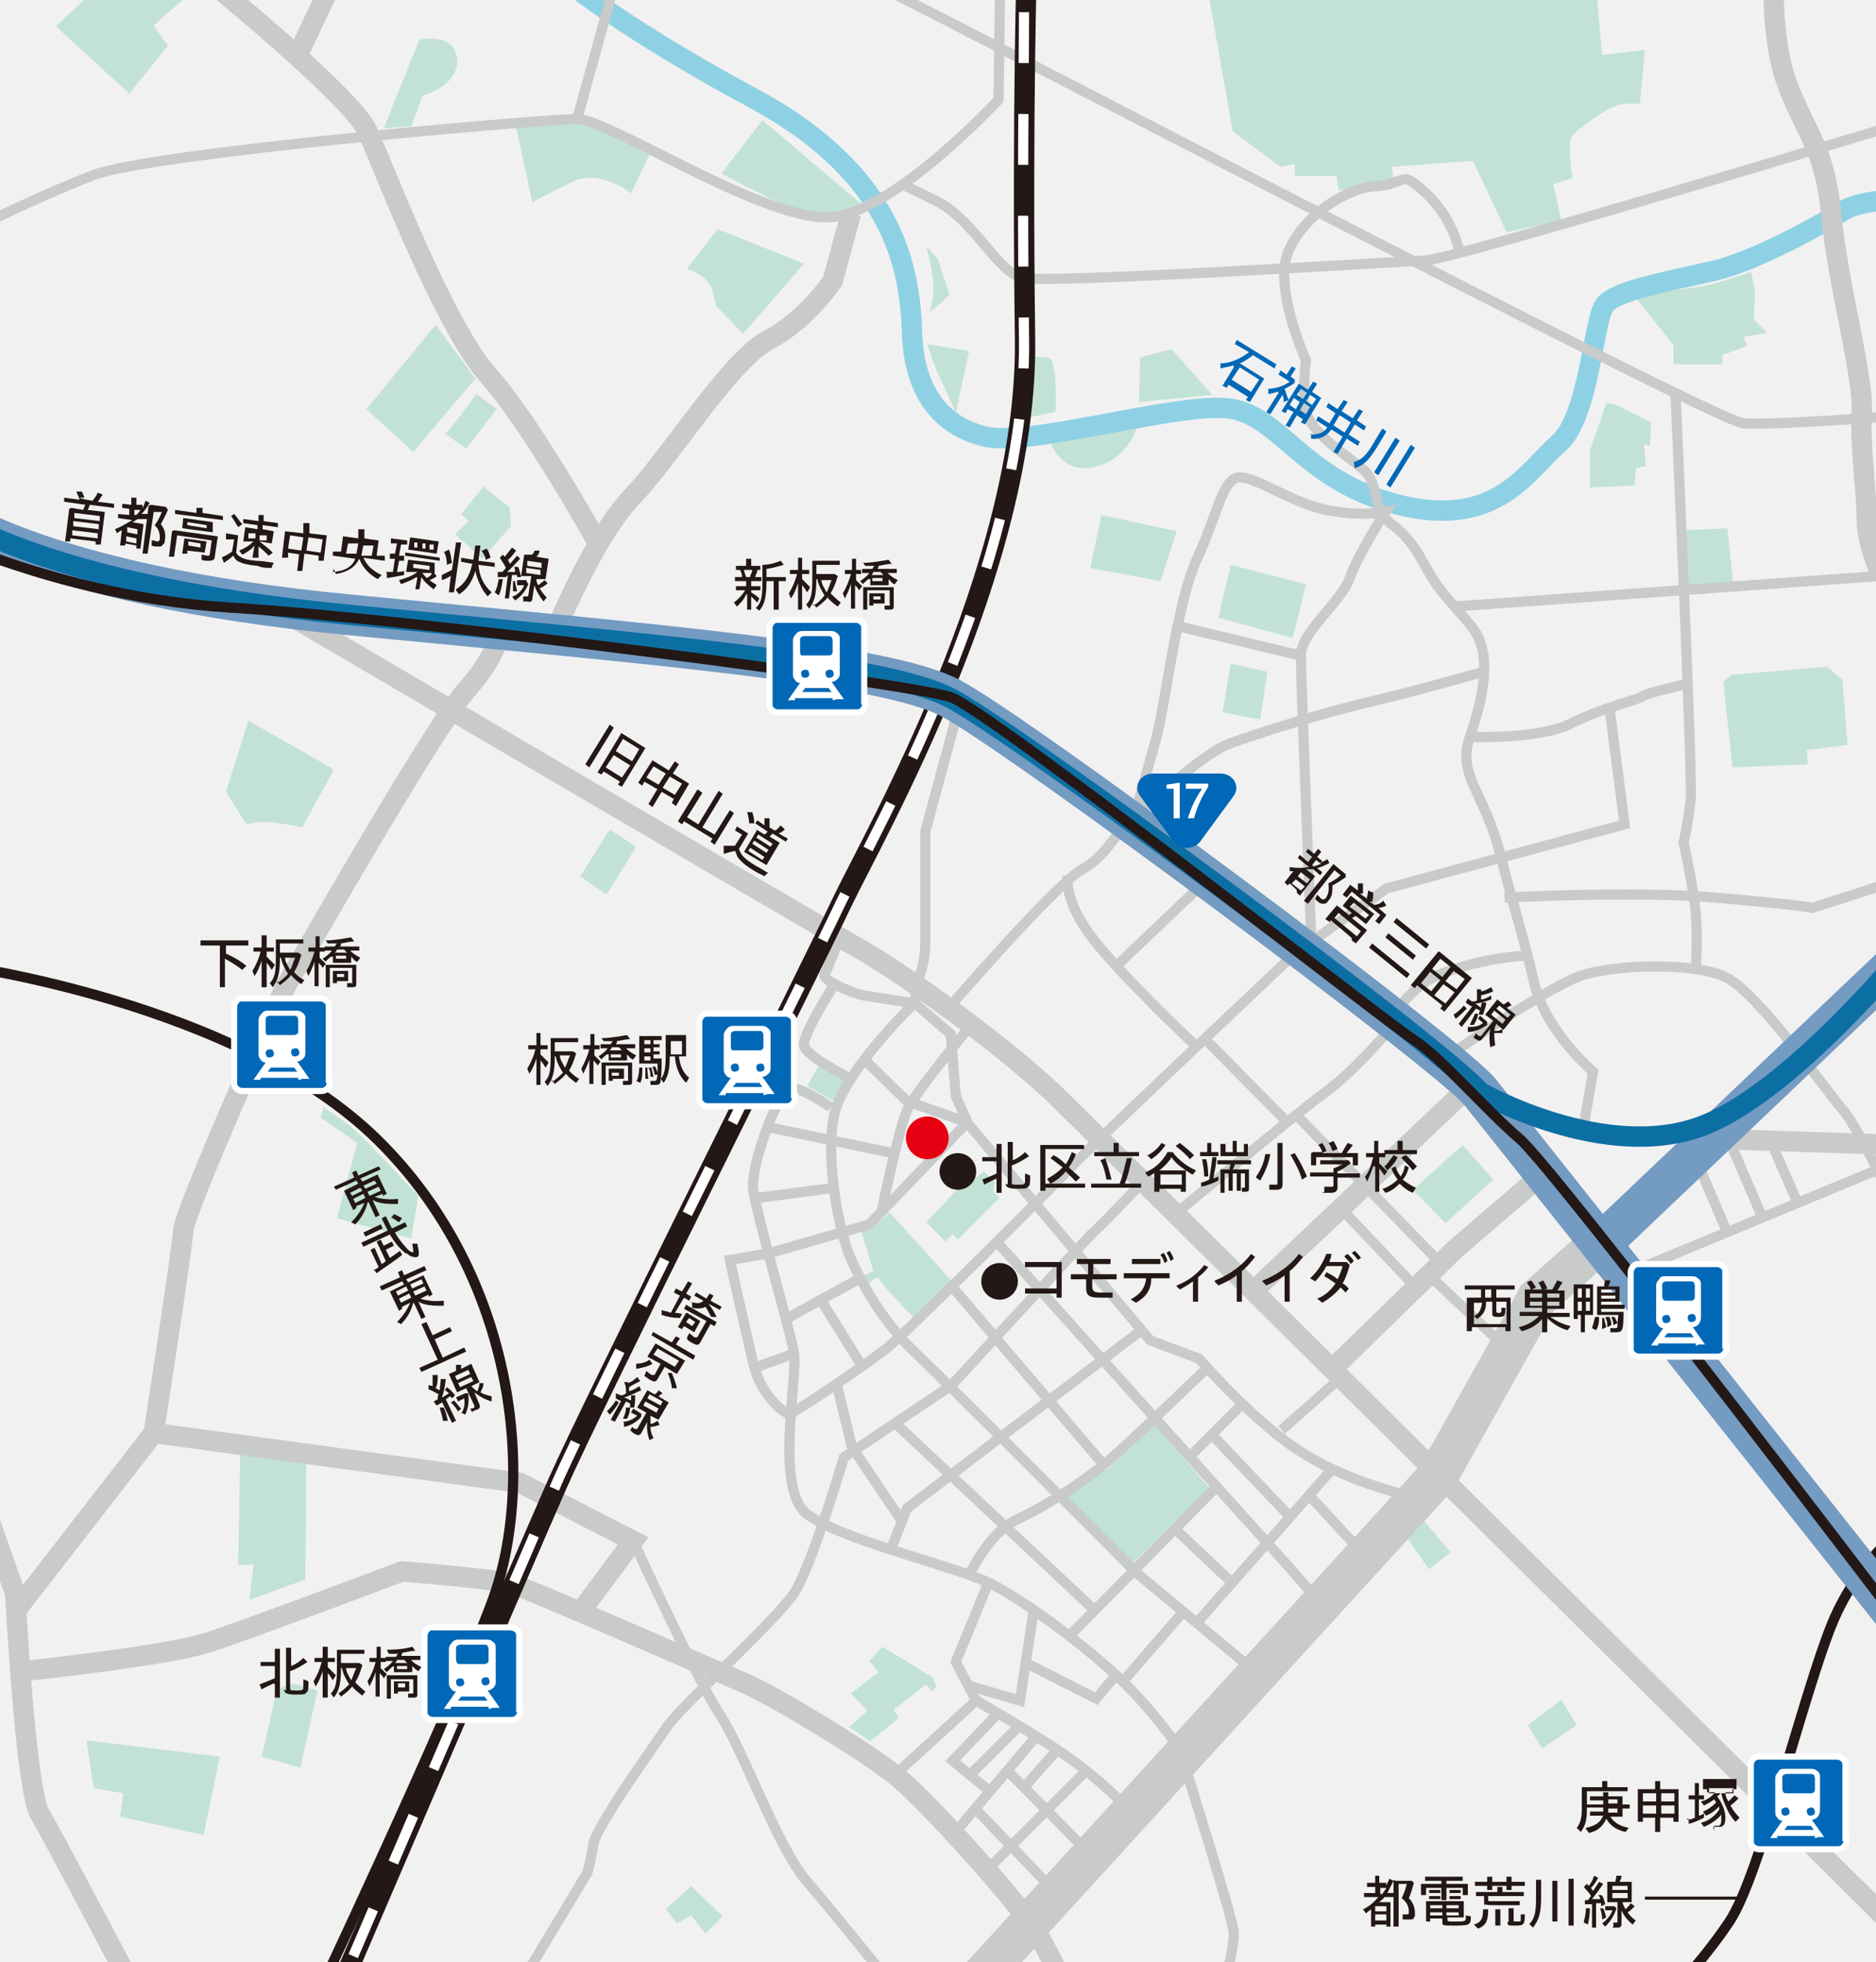 <?xml version="1.0" encoding="UTF-8"?> <svg xmlns="http://www.w3.org/2000/svg" xmlns:xlink="http://www.w3.org/1999/xlink" id="_レイヤー_2" version="1.1" viewBox="0 0 184.3 192.8"><defs><style> .st0 { fill: #231815; } .st1, .st2, .st3, .st4, .st5, .st6, .st7, .st8, .st9, .st10, .st11, .st12, .st13 { fill: none; } .st1, .st2, .st3, .st4, .st5, .st7, .st8, .st9, .st10, .st11, .st12, .st13 { stroke-miterlimit: 10; } .st1, .st11, .st12 { stroke: #c9caca; } .st1, .st13 { stroke-width: 4px; } .st2 { stroke: #8fd1e4; } .st2, .st7, .st8, .st12 { stroke-width: 2px; } .st3, .st8, .st10 { stroke: #231815; } .st14 { fill: #e60012; } .st15 { fill: #0068b7; } .st16 { fill: #fff; } .st4 { stroke-width: 1.2px; } .st4, .st5, .st9 { stroke: #fff; } .st17 { fill: #c3e2d6; } .st7 { stroke: #0c6fa4; } .st9 { stroke-dasharray: 5 5; } .st18 { fill: #f2f1f1; } .st10 { stroke-width: .3px; } .st19 { clip-path: url(#clippath); } .st13 { stroke: #749bc2; } </style><clipPath id="clippath"><rect class="st6" width="184.3" height="192.8"></rect></clipPath></defs><g id="_文字"><g class="st19"><g><rect class="st18" x="-5.3" y="-2.1" width="196.1" height="201.3"></rect><polygon class="st17" points="91 120.1 95.6 115.2 95.9 115.7 96.7 115.1 97.7 116.2 97.6 117.1 98.2 117.7 94.1 121.8 93.6 121.3 92.9 122 91 120.1"></polygon><path class="st17" d="M84.7,120.9l1.2-.4,1.5-1.4,6.2,6.9-3.6,3.7s-2.2-2.2-3-3.2l-.8-1-1.4.9-.4-.9,1.4-.6-1.2-3.9h0Z"></path><polygon class="st17" points="104.4 146.7 108.9 144.3 113.3 139.8 118.8 146.2 111 153.9 104.4 146.7"></polygon><polygon class="st17" points="138.8 116.9 143.7 112.5 146.7 115.9 142 120.2 138.8 116.9"></polygon><polygon class="st17" points="79.3 106.7 80.5 104.6 83 106.2 82.1 108.3 79.3 106.7"></polygon><polygon class="st17" points="91.6 164.8 92 165.7 91.5 166.2 91 165.5 87.8 168 88.3 168.8 85.5 171.1 83.4 169.7 85.2 168.1 83.6 166.4 86.3 164.3 85.4 163.2 86.7 161.8 91.6 164.8"></polygon><polygon class="st17" points="23.4 153.8 23.6 142.8 28.4 142.9 30.1 143.9 30 155.2 24.5 157.2 24.9 153.7 23.4 153.8"></polygon><polygon class="st17" points="25.7 172.6 27.2 166 28.7 165.4 31.2 166.1 29.5 173.7 25.7 172.6"></polygon><polygon class="st17" points="21.6 172.6 20 180.3 11.8 178.5 12.1 176.2 9.2 175.7 8.5 171 21.6 172.6"></polygon><path class="st17" d="M31.5,109.8l.3-1s1.7,1.1,2.9,2.1,6.4,6.6,6.4,6.6l-.7,4.2-7.3-2,2-7.4-3.6-2.5h0Z"></path><polygon class="st17" points="119.7 60.7 120.9 55.5 128.3 57.4 127 62.7 119.7 60.7"></polygon><polygon class="st17" points="120.9 65.2 124.5 66 123.8 70.7 120.1 70 120.9 65.2"></polygon><polygon class="st17" points="114 57.1 115.6 52.2 108.2 50.6 107.1 55.8 114 57.1"></polygon><polygon class="st17" points="170.2 75.4 169.3 67 170.1 66.3 179.5 65.5 181 66.8 181.5 73.2 177.5 73.7 177.6 75.1 170.2 75.4"></polygon><polygon class="st17" points="156.2 47.9 156.2 44.3 157.8 39.6 158.6 39.7 162.2 41.5 162.1 43.8 161.5 43.7 161.7 45.8 160.7 46 160.6 47.7 156.2 47.9"></polygon><polygon class="st17" points="165.4 52.1 169.7 51.9 170.3 57.6 165.7 57.8 165.4 52.1"></polygon><path class="st17" d="M164.4,35.7v-1.8c0,0-4-5-4-5,0,0,5.9-.5,7.5-.9s4.1-1.3,4.1-1.3c0,0,.5,1.7.4,2.8s-.1,1.9-.1,1.9l1.3,1.3-2.3.4.3.9-2.4.9v.9c0,0-4.7,0-4.7,0h0Z"></path><path class="st17" d="M118.6-1.3l2.5,14.2,4.7,3.5,1.4-.3v1.2h4.1l.2,1.4,4.6-.6.8-.6-.2-1.1,8-.6,3.3,7,5.4-1.1-.8-3.6,1.9-.6s-.6-3.5,0-4.2,3.6-3,5.1-3.1h1.5c0,0,.5-5.3.5-5.3l-4.2.5-.6-6.7-38.2.3h0Z"></path><polygon class="st17" points="119.1 38.8 115.1 34.3 112 35.1 111.9 39.5 119.1 38.8"></polygon><path class="st17" d="M111.9,41.4s-.8,3.7-4.4,4.5-4.5-3-4.5-3l8.9-1.5h0Z"></path><path class="st17" d="M103.7,40.4s.2-4.9-.6-5.2-2.7,0-2.7,0l-.7,6.1,3.9-.8h0Z"></path><path class="st17" d="M93.9,40.6l1.3-6.1-4.1-.7s.7,2.3,1.4,3.7,1.4,3.1,1.4,3.1h0Z"></path><path class="st17" d="M91.2,30.8l2.1-1.8-1.2-3.6-1.1-1.2s.6,2.4.7,3.7-.4,2.9-.4,2.9h0Z"></path><path class="st17" d="M70.9,17l4-5.2,9.8,8.3s-3.4,1.1-5,1-8.9-4.1-8.9-4.1h0Z"></path><path class="st17" d="M73,32.8l6-6.9-8.5-3.4-3,3.9s2.2.7,2.5,2.2l.4,1.5,2.6,2.7h0Z"></path><polygon class="st17" points="46.7 37.2 42.8 31.9 36 40.2 40.6 44.4 46.7 37.2"></polygon><polygon class="st17" points="47.4 54.9 44.7 52.5 46 51.2 45.3 50.5 47.5 47.8 50.1 49.9 50.2 51.7 47.4 54.9"></polygon><path class="st17" d="M52.3,19.9l-1.6-7.4s5.7-.6,7-.2,6.1,2.9,6.1,2.9l-1.8,3.8s-3-2.4-5.6-1.2-4.1,2.1-4.1,2.1h0Z"></path><polygon class="st17" points="10.4 -2.1 5.5 2.6 12.7 9.2 16.5 4.5 15.1 2.5 18.7 -.7 10.4 -2.1"></polygon><path class="st17" d="M37.7,12.6l3.5-8.7s3.5-.8,3.7,1.9-3.4,3.6-3.4,3.6l-1.1,3s-2.6.2-2.6.2Z"></path><path class="st17" d="M24.2,81l-2-3.2,2.2-7,8.4,4.8-3.1,5.7s-3.2-.7-4.4-.5l-1.2.2h0Z"></path><polygon class="st17" points="59.6 87.9 57 86.1 59.9 81.5 62.5 83.2 59.6 87.9"></polygon><polygon class="st17" points="66.5 189 65.4 187.6 67.9 185.3 71 188.3 69.3 190 67.9 188.2 66.5 189"></polygon><polygon class="st17" points="151.5 171.8 150.1 169.5 153.4 167 154.9 169.5 151.5 171.8"></polygon><polygon class="st17" points="140.4 154.2 142.5 152.5 139.7 149.2 138.2 151.1 140.4 154.2"></polygon><path class="st17" d="M43.7,42.6c.3,0,3.1-3.9,3.1-3.9l2,1.5-3,3.9s-2.1-1.5-2.1-1.5Z"></path><path class="st2" d="M186.3,19.6s-3.6.1-5.2,1.1-8.4,4.9-12.7,5.9-9.5,1.9-10.7,3.3-1.5,11-4.6,13.7-6.1,8.4-15.7,6-11.7-9.1-17-9.5-19.4,3.8-23.6,2.8-7-4.2-7.2-10.2-1.5-15.5-15.7-23.1C59.6,1.9,53.9-3.3,53.9-3.3"></path><path class="st12" d="M27,59.6s54.1,31.8,57.4,33.6,14.1,9.3,19.7,14.8,83.6,82.9,83.6,82.9"></path><path class="st12" d="M-1.7,147.5l3.2,9.1s1,19.2,2.4,21.6,8.5,15.9,8.5,15.9"></path><path class="st12" d="M1.6,158.2l13.5-17.4s2.8-18.1,2.9-19.9,9.2-22.4,10.2-24.2,14.5-25.4,17.7-29,3.2-5.8,3.2-5.8"></path><polyline class="st12" points="15.1 140.8 51.1 145.7 62.2 151.4 56.7 158.8"></polyline><path class="st12" d="M2.3,164.2s14.1-1.5,18.1-2.8,19.1-7,19.1-7c0,0,8.8.7,10.7,1.2,2,.6,20.2,8.6,23,9.8s11.4,6.4,14.6,8.9,12,12.4,13.8,15.2,3.2,6.4,3.2,6.4"></path><polyline class="st1" points="96.4 194.2 141.2 145.1 151 127.6 157.3 122"></polyline><path class="st11" d="M94.1,69.9l-3.2,11.8s0,8.9,0,11-.8,3.8-.8,3.8l-.2,2s-7.3,7-8,11.3c-.8,4.3.5,11.2,1.7,13.9s3.2,6.2,6.2,9.1c3.1,2.9,21.8,21.7,21.8,21.7l11.3,9.4"></path><path class="st11" d="M82.5,92.2l-1.4,3.4s-.6.3.9,1.1,2.8,1.1,2.8,1.1l5.1.8,3.5,3,.5,6.1,1.2,2.7,17.9,21.3,4.8,1.8s5.7,6.6,10.4,9.4c4.7,2.9,10.4,4.1,10.4,4.1"></path><path class="st11" d="M95.4,100.7s-5.3,6.4-6.2,8.2-2.6,10.2-2.6,10.2"></path><polyline class="st11" points="95.1 110.2 85.4 120.3 75 123.3"></polyline><polyline class="st11" points="84.7 103.9 89.1 108.2 94.8 110.2"></polyline><line class="st11" x1="88.2" y1="113.4" x2="75.7" y2="110.8"></line><path class="st11" d="M82,96.7s-3.3,5.1-3,6.1,4.2,3,4.2,3"></path><path class="st11" d="M81.6,108.8s-3.2-2.3-4.2-1.8-3.7,7.5-3.4,9.9,3.6,13.7,4,16-1.9,13.3,1.2,15.8,14.3,5.1,17.9,6.8,10.7,7.1,13.8,10.3,5,6.1,5,6.1c0,0,5.2,16.5,5.3,17.9s-.8,4.6-.8,4.6"></path><line class="st11" x1="77.2" y1="129.6" x2="84.5" y2="125.6"></line><line class="st11" x1="80.5" y1="127.5" x2="84.6" y2="134.1"></line><path class="st11" d="M127.2,93.7s-19.4,18.3-21.6,20.6-16.4,16.5-18.4,18.1-9.1,6.4-9.6,6.5-2.8-1.8-3.5-4.6-2.4-10.5-2.4-10.5l3.5-.6"></path><line class="st11" x1="78" y1="133" x2="74.1" y2="134.4"></line><line class="st11" x1="73.7" y1="117.8" x2="82" y2="116.7"></line><path class="st11" d="M112.3,116.1s-3.9,4.1-4.8,4.9-14,15.1-14,15.1l-10.6,7.1s-3.1,10.5-4.8,13.2-11.2,11.2-12.6,13.3-6.9,9.7-7.2,11.5-.6,2.8-.6,2.8l-7.1,11.8"></path><polyline class="st11" points="82.2 136 83.7 142.2 88.5 149.3"></polyline><polyline class="st11" points="87.5 152.3 89.1 148.2 112.4 130.5"></polyline><line class="st11" x1="87.7" y1="139.6" x2="107.2" y2="157.9"></line><path class="st11" d="M95.2,154.8s1.9-4.2,4.7-5.5,6.8-3.8,9.6-6.3,9.4-8.9,9.4-8.9"></path><line class="st11" x1="93.6" y1="126.5" x2="108.4" y2="143.9"></line><path class="st11" d="M98,122.1s24.3,27.1,26.5,29.5,5.2,5.9,5.2,5.9"></path><line class="st11" x1="131" y1="144.2" x2="117.8" y2="159.2"></line><line class="st11" x1="116.3" y1="158.3" x2="110.5" y2="165"></line><line class="st11" x1="104.8" y1="161" x2="119.4" y2="146.2"></line><line class="st11" x1="122.2" y1="137.8" x2="116.9" y2="143.1"></line><line class="st11" x1="118.9" y1="140.8" x2="126.7" y2="149"></line><line class="st11" x1="115.3" y1="150.1" x2="120.7" y2="155.2"></line><line class="st11" x1="128.6" y1="146.9" x2="133.3" y2="152"></line><path class="st11" d="M115.8,119s11.3-9.4,14.3-11.6,6-5.8,6-5.8c0,0,1.4-4.4,5.7-6s8.1-1.7,8.1-1.7"></path><polyline class="st11" points="97.1 155.5 93.9 163.3 95.9 167.1 87.9 174.4"></polyline><polyline class="st11" points="101.6 157.9 100.2 167.1 95.1 165.6"></polyline><path class="st11" d="M95.9,167.1s6,3.4,9.1,5.6,5.3,4.5,5.3,4.5"></path><polyline class="st11" points="109.7 164.5 107.7 166.9 100.6 163.3"></polyline><line class="st11" x1="131.8" y1="135.3" x2="125.9" y2="140.5"></line><polyline class="st12" points="152.2 114.8 143 122.7 130.8 134.6"></polyline><line class="st12" x1="144.2" y1="106.9" x2="123.3" y2="126.7"></line><path class="st11" d="M93.4,98.8s10.2-11.8,12.8-13.3,2.8-3,5.2-5.2"></path><line class="st12" x1="186.6" y1="112.5" x2="168.1" y2="111.9"></line><line class="st11" x1="161.4" y1="124.5" x2="186.7" y2="114"></line><line class="st11" x1="166.7" y1="114.1" x2="169.6" y2="120.9"></line><line class="st11" x1="169.9" y1="112.1" x2="173" y2="119.3"></line><line class="st11" x1="173.9" y1="112" x2="176.6" y2="118.2"></line><line class="st11" x1="148" y1="132.5" x2="140.2" y2="125.1"></line><line class="st11" x1="139" y1="126.4" x2="131.7" y2="118.7"></line><line class="st11" x1="141.5" y1="124.1" x2="127.1" y2="109.3"></line><line class="st11" x1="126.1" y1="109.9" x2="118.2" y2="101.9"></line><path class="st11" d="M104.9,86.1s-.5,2.4,2.6,6.3,9.7,10.1,9.7,10.1"></path><line class="st11" x1="118.3" y1="86.7" x2="109.9" y2="94.7"></line><line class="st11" x1="101.8" y1="170.6" x2="93.8" y2="180.1"></line><line class="st11" x1="106.9" y1="173.8" x2="97.1" y2="183.6"></line><line class="st11" x1="95.7" y1="177.6" x2="102.9" y2="185.1"></line><line class="st11" x1="107" y1="182.1" x2="99" y2="174"></line><polyline class="st11" points="97.8 168.6 93.6 173 97.1 175.9"></polyline><line class="st11" x1="103.8" y1="172" x2="100.8" y2="175.4"></line><line class="st11" x1="100.1" y1="169.6" x2="95.6" y2="174.1"></line><path class="st11" d="M82-3.5c.5-.2,86.3,44.9,89.3,45.1s14.6-.7,14.6-.7"></path><path class="st11" d="M188.9,11.5s-46.1,14-48.9,14.1-37.2,2.3-39.6,1.7-4.7-5.6-8.3-7.5l-3.7-1.8"></path><path class="st11" d="M98.3-5l-.2,14.8s-9.8,10.6-16.1,11.5-22.1-9.6-25.3-9.6-41.7,3.3-47.5,5.5-14.3,6.5-14.3,6.5"></path><line class="st11" x1="56.7" y1="11.7" x2="60.7" y2="-2.8"></line><path class="st12" d="M20.3-2.1s14.3,11.6,15.8,15c1.5,3.3,7.5,19.1,11.8,23.9,4.3,4.8,10.8,16.5,10.8,16.5"></path><line class="st12" x1="33.6" y1="-3.8" x2="29.3" y2="5.3"></line><path class="st12" d="M54.5,62.2s3.8-9.5,7.7-13.5c3.8-4,9.5-13.3,13.3-15.3s6.3-5.8,6.3-5.8l1.8-6.6"></path><path class="st11" d="M87.1,194.4s-4.8-6-7.8-9.5-6.2-12.8-8.5-16.3-8.6-17.2-8.6-17.2"></path><path class="st11" d="M111.4,80.3s6.6-6.2,9.3-7.2,9-3,14.1-4.2,11.3-3,11.3-3"></path><path class="st11" d="M155.5,111.1l1-5.8s-4.7-4-5.8-8.8-1.7-6.2-3.3-12.5-4.3-7.8-3-11.6,2.3-8.2.2-10.8-3-3.2-4.3-5.5-1.8-3.2-3.7-4.7-1-3.8-2.7-5.3-5.8-3.8-5.8-6.7.2-4,.2-4c0,0-2.8-6.2-2-9.8s5.5-7.1,8.8-7.3,2.3-1.8,5,.7c2.7,2.5,3.3,5.8,3.3,5.8"></path><polyline class="st11" points="127.2 93.7 136.2 87.3 159.6 81 158.1 69.4"></polyline><path class="st11" d="M147.8,88.2s12.8-.7,20.8,0,9.5,1,9.5,1l8.6-2.8"></path><path class="st11" d="M142.5,103.6s9.8-6.8,13-7.8,10.8-1.3,14,.2,9.6,10.8,11.5,13,6.1,11.5,6.1,11.5"></path><path class="st11" d="M144.3,72.4s6.8.3,10-1.3,6.5-2.3,7.1-2.7,4.8-1.3,4.8-1.3"></path><path class="st11" d="M164.6,38.6s1.7,37.9,1.5,39.9-.7,4.3-.7,4.3c0,0,1,4.5,1.2,7s0,5.3,0,5.3"></path><line class="st11" x1="187.4" y1="56.4" x2="142.8" y2="59.6"></line><path class="st12" d="M174.3-3.3s-.5,6.8,1.3,11.6,3.7,6.3,4.3,12.8,3.2,16,3,19.3.5,8.2.5,10.6,1.3,5.3,1.3,5.3"></path><path class="st11" d="M111.4,80.3s1.3-4.5,2.2-7.8,2-13.3,4-17.6,2.5-8,4.2-8,5.1,2.5,8.5,3.2,5.8.2,5.8.2c0,0-2.7,4.2-3.5,6.5-.8,2.3-4.8,5.3-4.8,7.6s1,27.4,1,27.4"></path><line class="st11" x1="115.2" y1="61.4" x2="127.7" y2="64.4"></line><line class="st13" x1="157.6" y1="121.9" x2="192.5" y2="88.7"></line><path class="st3" d="M188.1,149.2s-5.3,3.5-8.1,10.3-7.1,24.8-10.1,29.3-6.5,7.8-6.5,7.8"></path><path class="st3" d="M30.1,198.4s14.1-29.8,18.3-41.2c4.2-11.5,2.5-31.6-11.3-45.2S-4.3,94.8-4.3,94.8"></path><path class="st8" d="M31.8,199.1s19.6-45.7,23-53.4,24.8-50.4,27.9-57c3.2-6.7,18.3-32.9,18-55.4s.2-37.7.2-37.7"></path><path class="st5" d="M31.8,199.1s.4-.8,1-2.3"></path><path class="st9" d="M34.7,192.2c5.6-13.1,17.5-40.7,20-46.5,3.3-7.6,24.8-50.4,27.9-57,3.2-6.7,18.3-32.9,18-55.4-.2-14.8,0-26.5,0-32.8"></path><path class="st5" d="M100.7-2c0-1.6,0-2.5,0-2.5"></path><path class="st13" d="M-6,49.9s9.1,7.5,40.2,10.5c31.1,3,52.7,4.8,59.2,8.2s49.1,35.1,52,38.7,44.4,56,44.4,56"></path><path class="st7" d="M-6,49.9s9.1,7.5,40.2,10.5c31.1,3,52.7,4.8,59.2,8.2s48.4,34.4,52,38.7c0,0,12.3,7,21.9,3.3s22.4-20.1,22.4-20.1"></path><path class="st3" d="M-11.8,49.9s15.1,8.6,34.4,9.8c19.3,1.2,67,7.5,70.8,8.8s42.6,31.8,45.4,33.6,7,6.8,10.5,9.8c3.5,3,38.9,49.6,38.9,49.6"></path><circle class="st14" cx="91.1" cy="111.8" r="2.1"></circle><path class="st0" d="M21.6,92.9h-1.9v-.5h4.7v.5h-2.2v.8c.7.3,1.4.7,2,1.2l-.4.4c-.5-.4-1-.7-1.7-1.1v2.8h-.5v-4.1h0Z"></path><path class="st0" d="M25.7,94.4c-.2.6-.4,1.1-.7,1.5l-.2-.5c.3-.5.6-1.1.8-1.9h-.7v-.4h.8v-1.2h.5v1.2h.7v.4h-.7v.5c.3.3.5.5.8.8l-.3.5c-.2-.3-.3-.5-.5-.7v2.4h-.5v-2.6h0ZM27.2,96.6c.4-.2.8-.6,1.1-.9-.3-.5-.6-1-.7-1.6h-.1c0,1.6-.2,2.2-.7,2.9l-.3-.4c.5-.5.6-1.1.6-2.5v-1.8h2.7v.4h-2.3v.9h1.8l.3.2c-.2.7-.4,1.2-.7,1.7.2.3.6.6,1,.8l-.3.4c-.4-.3-.7-.5-1-.9-.3.4-.7.7-1.1,1l-.3-.4h0ZM29,94.1h-1c0,.4.3.8.5,1.2.2-.3.3-.8.5-1.2Z"></path><path class="st0" d="M30.9,94.5c-.2.6-.4,1-.6,1.4l-.2-.5c.3-.5.6-1.2.8-1.9h-.6v-.4h.7v-1.1h.4v1.1h.5v.4h-.5v.6c.2.2.4.4.6.6l-.3.4c-.1-.2-.2-.3-.4-.5v2.3h-.4v-2.5h0ZM32.5,94c-.2.2-.4.3-.5.5l-.3-.3c.3-.2.7-.5.9-.8h-.7v-.4h1c0,0,.1-.2.2-.3-.3,0-.7,0-.9,0l-.2-.3c.9,0,1.9-.2,2.5-.3l.3.4c-.3,0-.8.1-1.3.2,0,.1,0,.2-.1.3h1.9v.4h-.9c.3.3.6.5,1,.7l-.3.4c-.2,0-.4-.3-.6-.5v.6h-1.8s0-.6,0-.6ZM32,94.8h3v1.8c0,.3,0,.4-.4.4s-.3,0-.5,0v-.4c0,0,.2,0,.4,0s.1,0,.1-.2v-1.3h-2.2v1.9h-.4v-2.2h0ZM32.7,95.4h1.5v1h-1.1v.2h-.4v-1.3ZM34.1,93.6c0,0-.2-.2-.3-.3h-.7c0,.1-.1.2-.2.3h1.2ZM34,94.2v-.3h-1v.3h1ZM33.8,96v-.3h-.7v.3h.7Z"></path><path class="st0" d="M65.2,128.8c.2,0,.5.1.7.2l.9-1.7-.6-.3.2-.4.6.3.6-1,.4.2-.6,1,.5.3-.2.4-.5-.3-.9,1.5c.2,0,.3,0,.7.1l-.2.4c-.6,0-1.2-.1-1.8-.3v-.5c0,0,0,0,0,0ZM67.5,129l1.3.8-.6,1.1-1-.6-.2.3-.4-.2.8-1.4h0ZM67.5,131.4l.2-.4c.2.1.4.3.5.4.1,0,.2,0,.3,0l.9-1.6-2.2-1.2.2-.4,3,1.7-.2.4-.4-.2-1,1.8c-.2.3-.3.3-.7.1-.2-.1-.4-.2-.6-.4h0ZM68,130.3l.3-.4-.6-.4-.3.4.6.4ZM67.8,127.9c.7.2,1,.2,1.3-.1l-.9-.5.2-.3,1,.6.3-.5.4.2-.3.5,1.1.6-.2.3-1.1-.6h0c.4.5.6.9.8,1.3h-.5c-.2-.2-.3-.6-.6-1-.3.2-.9.2-1.3.1v-.5c0,0,0,0,0,0Z"></path><path class="st0" d="M62.3,134c.6,0,1.1-.1,1.5-.4l.3.4c-.5.3-1.1.4-1.6.5v-.5c-.1,0-.1,0-.1,0ZM63.3,135.2l.2-.5c.2.2.4.3.5.4.1,0,.2,0,.3,0l.6-1.1-1.3-.7.8-1.3,2.9,1.7-.8,1.3-1.2-.7-.7,1.2c-.2.3-.3.3-.7.1-.2-.1-.4-.3-.6-.4h0ZM64.2,130.9l1.8,1,.4-.6.4.2-.4.6,1.9,1.1-.2.4-4.1-2.4.2-.4h0ZM66.3,134.3l.4-.6-2.1-1.2-.4.6,2.1,1.2ZM65.5,134.9h.5c.2.5.4,1,.5,1.5h-.5c0-.4-.2-1-.4-1.5h0Z"></path><path class="st0" d="M59.6,138.7c.3-.3.6-.6.9-1.1l.3.2c-.3.5-.6.9-.9,1.2l-.3-.4h0ZM61.2,137.7c-.2,0-.5-.2-.7-.3v-.5c0,0,.5.2.5.2.2,0,.4-.1.5-.2,0-.4,0-.8-.2-1.1h.4c0-.1,0,.1,0,.1.3-.1.6-.3.9-.6l.3.4c-.4.2-.8.4-1.1.6v.4c.4-.1.7-.3,1-.5l.2.4c-.7.3-1.2.6-1.7.7.1,0,.4.2.7.3,0-.2,0-.3,0-.5h.4c0,.4,0,.8-.1,1.2h-.4c0-.1,0-.2,0-.4l-.4-.2-1.1,2-.4-.2,1.1-2h0ZM61.5,138.3h.4c0,.4-.1.7-.3,1.1h-.4c.2-.4.3-.8.3-1.1h0ZM61.2,139.7c.5,0,1.1-.3,1.4-.6l-.6-.3.2-.4.8.5v.3c-.4.5-1.1.9-1.7,1v-.4c-.1,0,0,0,0,0ZM61.9,140.6l.2-.4c0,0,.2.2.3.2,0,0,.1,0,.2,0l.9-1.6-.9-.5,1-1.7.7.4c.2-.1.3-.2.4-.4l.4.3c-.2.1-.3.2-.4.3l1,.6-1,1.7-.8-.4c0,.2,0,.5,0,.8.3,0,.5-.2.7-.3l.2.4c-.3.1-.6.2-.9.2,0,.4.1.7.3,1.1l-.4.2c-.2-.6-.3-1.2-.2-1.8l-.6,1.1c-.1.2-.3.3-.6.1-.1,0-.3-.2-.4-.3h0ZM64.5,138.8l.2-.4-1.3-.7-.2.4,1.3.7ZM64.9,138.1l.2-.4-1.3-.7-.2.4,1.3.7Z"></path><path class="st0" d="M52.7,104c-.2.6-.4,1.1-.7,1.5l-.2-.5c.3-.5.6-1.1.8-1.9h-.7v-.4h.8v-1.2h.4v1.2h.7v.4h-.7v.5c.3.3.5.5.8.8l-.3.5c-.2-.3-.3-.5-.5-.7v2.4h-.4v-2.6h0ZM54.2,106.3c.4-.2.8-.6,1.1-.9-.3-.5-.6-1-.7-1.6h-.1c0,1.6-.2,2.2-.7,2.9l-.3-.4c.5-.5.6-1.1.6-2.5v-1.8h2.7v.4h-2.3v.9h1.8l.3.2c-.2.7-.4,1.2-.7,1.7.3.3.6.6,1,.8l-.3.4c-.4-.3-.7-.5-1-.9-.3.4-.7.7-1.1,1l-.3-.4h0ZM56,103.7h-1c0,.4.3.8.5,1.2.2-.3.3-.8.5-1.2Z"></path><path class="st0" d="M57.9,104.1c-.2.6-.4,1-.6,1.4l-.2-.5c.3-.5.6-1.2.8-1.9h-.6v-.4h.7v-1.1h.4v1.1h.5v.4h-.5v.6c.2.2.4.4.6.6l-.3.4c-.1-.2-.2-.3-.4-.5v2.3h-.4v-2.5h0ZM59.6,103.6c-.2.2-.4.3-.5.5l-.3-.3c.3-.2.7-.5.9-.8h-.7v-.4h1c0,0,.1-.2.2-.3-.3,0-.7,0-.9,0l-.2-.3c.9,0,1.9-.2,2.5-.3l.3.4c-.3,0-.8.1-1.3.2,0,.1,0,.2-.1.3h1.9v.4h-.9c.3.3.6.5,1,.7l-.3.4c-.2,0-.4-.3-.6-.5v.6h-1.8v-.6h0ZM59,104.4h3.1v1.8c0,.3,0,.4-.4.4s-.3,0-.5,0v-.4c0,0,.2,0,.4,0s.1,0,.1-.2v-1.3h-2.2v1.9h-.4v-2.2h0ZM59.8,105h1.5v1h-1.1v.2h-.4v-1.3ZM61.1,103.2c0,0-.2-.2-.3-.3h-.7c0,.1-.1.2-.2.3h1.2ZM61,103.9v-.3h-1v.3h1ZM60.8,105.7v-.3h-.7v.3h.7Z"></path><path class="st0" d="M62.6,106.1c.1-.3.2-.7.2-1.2h.3c0,.7,0,1.1-.2,1.5l-.4-.2h0ZM64.9,106.2c0,.3-.2.4-.5.4s-.4,0-.5,0v-.4c.1,0,.3,0,.4,0,.2,0,.2,0,.3-.6h-.3c0-.2-.1-.5-.2-.8h.3c0,.2.2.4.2.7,0-.3,0-.5,0-1h-1.8v-2.7h2.2v.4h-.8v.4h.6v.3h-.6v.4h.6v.3h-.6v.4h.8c0,.9,0,1.6-.1,2,.4-.4.5-1.1.5-2.4v-1.9h2v2.1h-.7c.1.9.4,1.6,1,2.1l-.3.5c-.6-.6-1-1.4-1.1-2.6h-.5c0,1.4-.2,2-.6,2.6l-.3-.4h0ZM63.3,104.9h.3c0,.3,0,.5.1,1.1h-.3c0-.3,0-.7,0-1.1ZM63.9,102.6v-.4h-.6v.4h.6ZM63.9,103.4v-.4h-.6v.4h.6ZM63.9,104.2v-.4h-.6v.4h.6ZM63.7,104.9h.3c0,.1.1.4.2.9h-.3c0-.3,0-.6-.2-.9ZM67,103.6v-1.3h-1.1v1.3h1.1Z"></path><path class="st0" d="M73.3,58.4c-.2.5-.5.8-.9,1.2l-.3-.4c.4-.3.8-.7,1.1-1.2h-.9v-.4h1v-.5h-1.1v-.4h.7c0-.3-.1-.5-.2-.7h-.4v-.4h1v-.7h.5v.7h.9v.4h-.3c0,.3-.2.5-.2.7h.6v.4h-1v.5h.9v.4h-.9v.2c.3.2.5.3.8.6l-.2.4c-.2-.2-.4-.4-.6-.6v1.3h-.4v-1.5h0ZM73.7,56.7c0-.3.2-.4.2-.7h-.8c0,.2.1.4.2.7h.4ZM74.3,59.7c.5-.5.6-1.1.6-2.5v-1.7c.7,0,1.3-.2,1.8-.4l.3.4c-.4.1-1,.3-1.7.4v.8h1.9v.4h-.7v2.8h-.5v-2.8h-.7c0,1.6-.2,2.3-.7,2.9l-.4-.3h0Z"></path><path class="st0" d="M78.4,57.3c-.2.6-.4,1.1-.7,1.5l-.2-.5c.3-.5.6-1.1.8-1.9h-.7v-.4h.8v-1.2h.4v1.2h.7v.4h-.7v.5c.3.3.5.5.8.8l-.3.5c-.2-.3-.3-.5-.5-.7v2.4h-.4v-2.6h0ZM79.9,59.5c.4-.2.8-.6,1.1-1-.3-.5-.6-1-.7-1.6h-.1c0,1.6-.2,2.2-.7,2.9l-.3-.4c.5-.5.6-1.1.6-2.5v-1.8h2.7v.4h-2.3v.9h1.8l.3.2c-.2.7-.4,1.2-.7,1.7.3.3.6.6,1,.9l-.3.4c-.4-.3-.7-.5-1-.9-.3.4-.7.7-1.1,1l-.3-.4h0ZM81.7,57h-1c0,.4.3.8.5,1.2.2-.3.3-.8.5-1.2Z"></path><path class="st0" d="M83.6,57.4c-.2.6-.4,1-.6,1.4l-.2-.5c.3-.5.6-1.2.8-1.9h-.6v-.4h.7v-1.1h.4v1.1h.5v.4h-.5v.6c.2.2.4.4.6.6l-.3.4c-.1-.2-.2-.3-.4-.5v2.3h-.4v-2.5h0ZM85.3,56.9c-.2.2-.4.3-.5.5l-.3-.3c.3-.2.7-.5.9-.8h-.7v-.4h1c0,0,.1-.2.2-.3-.3,0-.7,0-.9,0l-.2-.3c.9,0,1.9-.2,2.5-.3l.3.4c-.3,0-.8.1-1.3.2,0,.1,0,.2-.1.3h1.9v.4h-.9c.3.3.6.5,1,.7l-.3.4c-.2,0-.4-.3-.6-.5v.6h-1.8v-.6h0ZM84.7,57.7h3.1v1.8c0,.3,0,.4-.4.4s-.3,0-.5,0v-.4c0,0,.2,0,.4,0s.1,0,.1-.2v-1.3h-2.2v1.9h-.4v-2.2h0ZM85.4,58.3h1.5v1h-1.1v.2h-.4v-1.3ZM86.8,56.5c0,0-.2-.2-.3-.3h-.7c0,.1-.1.2-.2.3h1.2ZM86.7,57.1v-.3h-1v.3h1ZM86.5,58.9v-.3h-.7v.3h.7Z"></path><path class="st0" d="M144.2,127.5h1.3v-.8h-1.6v-.4h4.9v.4h-1.8v.8h1.4v3.3h-.5v-.4h-3.3v.4h-.5v-3.3h0ZM148,130v-2.1h-1v.9c0,.1,0,.2.2.2s.2,0,.3-.1c0,0,0-.1,0-.4h.4c0,.8-.1.9-.7.9s-.6-.1-.6-.4v-1.1h-.6c0,.9-.3,1.3-.9,1.7l-.3-.3c.5-.2.7-.6.8-1.3h-.8v2.1h3.3,0ZM146.5,127.5v-.8h-.6v.8h.6Z"></path><path class="st0" d="M151.5,129.6c-.5.6-1.2,1-2,1.2l-.3-.4c.9-.2,1.5-.6,2-1.1h-1.9v-.4h2.2v-.4h-1.7v-1.8h.6c-.1-.3-.3-.5-.4-.7l.4-.2c.2.2.3.4.5.7l-.4.2h2c.2-.3.3-.6.5-.9l.5.2c-.2.3-.3.5-.5.8h.7v1.8h-1.7v.4h2.2v.4h-1.9c.6.4,1.2.7,2,.9l-.3.4c-.8-.2-1.5-.7-2-1.2v1.4h-.5v-1.3h0ZM151.5,127.5v-.4h-1.2v.4h1.2ZM151.5,128.3v-.4h-1.2v.4h1.2ZM151.2,126l.4-.2c.1.2.3.5.4.8l-.5.2c-.1-.3-.2-.6-.4-.8h0ZM153.2,127.5v-.4h-1.2v.4h1.2ZM153.2,128.3v-.4h-1.2v.4h1.2Z"></path><path class="st0" d="M155.4,129.2h-.4v.4h-.4v-3.4h1.9v3h-.8v1.7h-.4v-1.7h0ZM155.4,127.5v-.9h-.4v.9h.4ZM155.4,128.8v-.9h-.4v.9h.4ZM156.2,127.5v-.9h-.4v.9h.4ZM156.2,128.8v-.9h-.4v.9h.4ZM156.4,130.5c.1-.3.2-.7.3-1.1h.4c0,.6-.1,1-.3,1.3l-.4-.2ZM158.2,130.9v-.4c.1,0,.4,0,.5,0s.2,0,.2-.2c0-.2,0-.6.1-1.1h-2.1v-2.8h.7c0-.2,0-.3.1-.6h.5c0,.2-.1.4-.2.6h1.1v1.5h-1.8v.3h2.3v.4h-2.3v.3h2.2c0,1.8-.1,2-.7,2s-.4,0-.6,0h0ZM157.2,129.5h.4c0,.2.1.5.2.9l-.4.2c0-.4,0-.7,0-1.1h0ZM158.7,127v-.3h-1.4v.3h1.4ZM158.7,127.6v-.3h-1.4v.3h1.4ZM157.8,129.4h.3c.1.2.2.4.2.8l-.4.2c0-.3,0-.7-.2-.9h0ZM158.3,129.4h.3c.1.1.2.4.3.6l-.4.2c0-.3-.1-.6-.2-.8h0Z"></path><path class="st0" d="M26.9,165.4c-.4.2-.9.4-1.2.6l-.2-.5c.5-.2,1-.4,1.5-.6v-1.2h-1.4v-.4h1.4v-1.3h.5v4.8h-.5v-1.3h0ZM28.1,166.1v-4.2h.5v1.8c.5-.2.9-.5,1.2-.8l.4.4c-.6.4-1.1.7-1.7.9v1.7c0,.2.1.2.6.2s.6,0,.7-.2c0-.1,0-.4,0-.9l.5.2c0,.6,0,1-.2,1.1-.1.2-.4.2-1.1.2s-1.1-.1-1.1-.5h0Z"></path><path class="st0" d="M31.7,164.2c-.2.6-.4,1.1-.7,1.5l-.2-.5c.3-.5.6-1.1.8-1.9h-.7v-.4h.8v-1.1h.5v1.1h.7v.4h-.7v.5c.3.3.5.5.8.8l-.3.5c-.2-.3-.3-.5-.5-.7v2.4h-.5v-2.6h0ZM33.2,166.4c.4-.2.8-.6,1.1-.9-.3-.5-.6-1-.7-1.6h-.1c0,1.6-.2,2.2-.7,2.9l-.3-.4c.5-.5.6-1.1.6-2.5v-1.8h2.7v.4h-2.3v.9h1.8l.3.2c-.2.7-.4,1.2-.7,1.7.3.3.6.6,1,.9l-.3.4c-.4-.3-.7-.5-1-.9-.3.4-.7.7-1.1,1l-.3-.4h0ZM35,163.9h-1c0,.4.3.8.5,1.2.2-.4.3-.8.5-1.2Z"></path><path class="st0" d="M36.9,164.3c-.2.6-.4,1-.6,1.4l-.2-.5c.3-.5.6-1.1.8-1.9h-.6v-.4h.7v-1.1h.4v1.1h.5v.4h-.5v.6c.2.2.4.4.6.6l-.3.4c-.1-.2-.2-.3-.4-.5v2.3h-.4v-2.5h0ZM38.5,163.8c-.2.2-.4.4-.5.5l-.3-.3c.3-.2.7-.5.9-.8h-.7v-.4h1c0,0,.1-.2.2-.3-.3,0-.7,0-.9,0l-.2-.4c.9,0,1.9-.1,2.5-.3l.3.4c-.3,0-.8.1-1.3.2,0,.1,0,.2-.1.3h1.9v.4h-.9c.2.3.6.5,1,.7l-.3.4c-.2-.1-.4-.3-.6-.5v.6h-1.8v-.6h0ZM38,164.6h3v1.8c0,.3,0,.4-.4.4s-.3,0-.5,0v-.4c0,0,.2,0,.4,0s.1,0,.1-.1v-1.3h-2.2v1.9h-.4v-2.2h0ZM38.7,165.2h1.5v1h-1.1v.2h-.4v-1.3ZM40,163.4c0,0-.2-.2-.3-.3h-.7c0,.1-.1.2-.2.3h1.2ZM40,164v-.3h-1v.3h1ZM39.8,165.8v-.4h-.7v.4h.7Z"></path><path class="st0" d="M155.8,179.6c.9-.2,1.4-.5,1.7-1.2h-1.3v-.4h1.3v-.4h-1.6c0,1.2-.1,1.7-.6,2.4l-.4-.4c.4-.5.5-1.1.5-1.9v-2.1h2v-.6h.5v.6h2v.4h-4v1.3h1.6v-.4h-1.3v-.4h1.3v-.4h.5v.4h1.4v.8h.7v.4h-.7v.8h-1.2c.4.6.9.9,1.8,1.1l-.3.4c-.9-.2-1.5-.6-1.9-1.3-.3.7-.8,1.2-1.7,1.4l-.3-.4h0ZM158.9,177.2v-.4h-.9v.4h.9ZM158.9,178.1v-.4h-.9v.4h.9Z"></path><path class="st0" d="M162.7,178.6h-1.3v.4h-.5v-3.2h1.7v-.8h.5v.8h1.8v3.2h-.5v-.4h-1.3v1.4h-.5v-1.4h0ZM162.7,177v-.8h-1.3v.8h1.3ZM162.7,178.2v-.8h-1.3v.8h1.3ZM164.5,177v-.8h-1.3v.8h1.3ZM164.5,178.2v-.8h-1.3v.8h1.3Z"></path><path class="st0" d="M165.8,178.8c.2,0,.5-.1.7-.2v-1.8h-.6v-.4h.6v-1.2h.4v1.2h.5v.4h-.5v1.6c.2,0,.4-.2.5-.2v.4c-.4.2-1,.5-1.5.6v-.5h-.2ZM168.4,179.9v-.5c0,0,.3,0,.4,0s.3-.1.3-.5,0-.4,0-.6c-.4.5-1,.9-1.7,1.2l-.3-.4c.8-.2,1.4-.7,1.8-1.3v-.3c-.4.4-.8.7-1.3.9l-.3-.4c.5-.2.9-.5,1.3-.9l-.2-.3c-.4.3-.6.4-1,.6l-.3-.4c.5-.1,1-.4,1.4-.9h-.8v-.3h-.4v-1h3.3v1h-.4v.3h-.7c0,.3.1.6.3.9.2-.2.4-.4.6-.6l.4.3c-.2.2-.5.5-.8.7.2.4.6.9.9,1.2l-.4.4c-.4-.4-.7-.9-.9-1.4-.2-.4-.4-.9-.5-1.4h-.1c0,.1-.2.2-.3.3.5.7.8,1.4.8,2.1s-.2.9-.6.9-.4,0-.6,0h0ZM170.3,176.2v-.5h-2.4v.5h2.4Z"></path><path class="st0" d="M100.7,126.6c1,0,2,0,3.1,0,0-.7,0-1.4,0-2.1-1.2,0-2.2,0-3.1,0v-.5c.8,0,2,0,3.6,0,0,1.1,0,2.3,0,3.5h-.5v-.4c-1,0-2.1,0-3.1,0v-.5h0Z"></path><path class="st0" d="M105.4,125.2h1.5c0-.3,0-.7,0-1h-1.1v-.5c1,0,1.9,0,3.3,0v.5h-1.7c0,.3,0,.7,0,1,.7,0,1.5,0,2.3,0v.5s-2.4,0-2.4,0v.6c0,.5.1.7.8.7s.8,0,1.2,0v.5c-.4,0-.8,0-1.3,0-1,0-1.3-.2-1.3-1s0-.4,0-.8h-1.5s0-.5,0-.5h0Z"></path><path class="st0" d="M111.2,127.6c.9-.5,1.3-1.1,1.4-2h-2.2s0-.5,0-.5c1.5,0,3,0,4.5,0v.5h-1.8c0,1.2-.6,1.9-1.5,2.4,0,0-.5-.3-.5-.3ZM111.2,123.7c1,0,1.8,0,2.8,0v.5c-1.1,0-1.8,0-2.8,0v-.5h0ZM114,123.3l.3-.2c.2.2.3.5.4.8l-.3.2c-.1-.4-.2-.5-.4-.8ZM114.6,123.1l.3-.2c.2.3.3.5.4.8l-.3.2c-.1-.3-.2-.5-.4-.8Z"></path><path class="st0" d="M115.6,126.3c1.1-.4,2.1-1.2,2.7-2l.4.2c-.3.4-.6.7-1,1,0,.8,0,1.6,0,2.4h-.5c0-.7,0-1.3,0-2-.4.3-.9.6-1.3.8l-.3-.3h0Z"></path><path class="st0" d="M119.4,125.8c1.5-.6,2.8-1.6,3.5-2.6l.4.3c-.4.5-.8,1-1.3,1.4,0,1,0,2,0,3h-.5c0-.9,0-1.7,0-2.6-.5.4-1.1.7-1.8,1l-.4-.4h0Z"></path><path class="st0" d="M124.1,125.8c1.5-.6,2.8-1.6,3.5-2.6l.4.3c-.4.5-.8,1-1.3,1.4,0,1,0,2,0,3h-.5c0-.9,0-1.7,0-2.6-.5.4-1.1.7-1.8,1l-.4-.4h0Z"></path><path class="st0" d="M129.4,127.6c.8-.3,1.4-.9,1.8-1.5-.3-.2-.7-.5-1.1-.7l.2-.4c.4.2.8.4,1.1.7.2-.4.4-.9.5-1.3-.6,0-1.2,0-1.6,0-.3.6-.7,1.1-1.1,1.5l-.5-.3c.8-.7,1.3-1.6,1.6-2.4h.5c0,.4-.2.6-.2.8.5,0,1,0,1.7,0l.3.3c-.2.7-.4,1.3-.7,1.8.2.1.4.3.6.5l-.3.4c-.2-.2-.3-.3-.5-.5-.5.6-1.1,1.1-1.8,1.5l-.5-.4h0ZM132.1,123.4l.3-.2c.2.2.4.4.6.7l-.3.3c-.2-.3-.3-.4-.6-.7h0ZM132.8,123.1l.3-.2c.2.2.4.4.6.7l-.3.2c-.2-.3-.4-.5-.6-.7h0Z"></path><path class="st0" d="M97.9,115.8c-.4.2-.9.4-1.2.6l-.2-.5c.5-.2,1-.4,1.4-.6v-1.2h-1.4v-.4h1.4v-1.3h.5v4.8h-.5v-1.3h0ZM99,116.4v-4.2h.5v1.8c.5-.2.9-.5,1.2-.8l.4.4c-.6.4-1.1.7-1.7.9v1.7c0,.2.1.2.6.2s.6,0,.7-.2c0-.1,0-.4,0-.9l.5.2c0,.7,0,1-.2,1.1-.1.2-.4.2-1.1.2s-1.1-.1-1.1-.5h0Z"></path><path class="st0" d="M102.2,112.5h4.3v.4h-3.8v3.4h3.9v.4h-3.9v.3h-.5v-4.6ZM102.9,115.8c.6-.3,1.1-.7,1.5-1.1-.4-.3-.8-.6-1.2-.9l.3-.3c.4.2.8.5,1.2.9.2-.3.4-.7.6-1.2l.4.2c-.2.5-.4.9-.7,1.3.3.3.7.6,1.1,1l-.4.4c-.4-.4-.7-.7-1-1-.4.5-.9.9-1.5,1.2l-.3-.4h0Z"></path><path class="st0" d="M107.3,116.3h2.7c.3-.8.5-1.7.7-2.5h.5c-.2.9-.4,1.8-.7,2.5h1.6v.4h-4.9v-.4h0ZM107.5,113.2h1.9v-.9h.5v.9h2v.4h-4.4v-.4ZM108.1,114l.5-.2c.2.6.4,1.3.6,2.1h-.5c-.1-.6-.3-1.4-.6-1.9h0Z"></path><path class="st0" d="M113.5,115.2c-.2.1-.4.3-.7.4l-.3-.4c1-.4,1.7-1.1,2.2-2h.5c.6.8,1.4,1.4,2.3,1.8l-.3.4c-.2,0-.5-.3-.7-.4v2.1h-.5v-.3h-2.1v.3h-.5v-1.9h0ZM112.8,113.5c.5-.3,1-.7,1.3-1.2l.4.2c-.4.6-.8,1-1.4,1.4l-.4-.4h0ZM116.5,115c-.6-.4-1.1-.8-1.4-1.3-.3.5-.7.9-1.2,1.3h2.6ZM116.1,116.4v-1h-2.1v1h2.1ZM115.5,112.6l.4-.3c.4.3,1,.8,1.4,1.2l-.4.4c-.4-.5-.9-.9-1.4-1.3h0Z"></path><path class="st0" d="M117.9,116.2c.3,0,.7-.2.9-.3.1-.7.2-1.3.3-2.2h.4c0,.8-.2,1.4-.3,2.1l.5-.2v.4c-.6.3-1.2.5-1.7.6v-.4c-.1,0-.2,0-.2,0ZM117.9,113.2h.7v-.9h.4v.9h.7v.4h-1.8v-.4h0ZM118.1,113.9h.4c.1.4.2.9.2,1.7h-.4c0-.5-.1-1.1-.2-1.7ZM119.9,114.9h.9c0-.2,0-.2.1-.5h-1.3v-.4h3.3v.4h-1.6c0,.2-.1.3-.2.5h1.6v1.8c0,.3,0,.4-.4.4s-.2,0-.3,0v-.4s0,0,.2,0c.1,0,.1,0,.1-.2v-1.2h-.4v1.7h-.4v-1.7h-.4v1.7h-.4v-1.7h-.4v1.9h-.4v-2.3h0ZM120,112.4h.4v.8h.7v-1.1h.4v1.1h.7v-.8h.4v1.2h-2.7v-1.2Z"></path><path class="st0" d="M123.4,115.6c.4-.5.8-1.4.9-2.2h.5c-.2,1.1-.6,1.9-1,2.6l-.4-.3h0ZM124.7,116.9v-.5c.2,0,.4,0,.6,0s.2,0,.2-.2v-3.9h.5v4c0,.4-.1.6-.6.6s-.5,0-.7,0h0ZM126.7,113.5l.5-.2c.5.8.9,1.6,1.2,2.3l-.5.3c-.2-.8-.7-1.7-1.1-2.4h0Z"></path><path class="st0" d="M130.1,117.1v-.5c.2,0,.5,0,.7,0s.2,0,.2-.2v-.8h-2.3v-.4h2.3v-.4c.3-.1.7-.3.9-.4h-2.2v-.4h2.8l.2.3c-.4.3-.8.6-1.3.8v.2h2.2v.4h-2.2v1c0,.3-.2.5-.6.5s-.6,0-.9,0h0ZM129,113.2h.9c-.1-.3-.2-.5-.4-.7l.4-.2c.1.2.3.4.4.8l-.4.2h1.9c.2-.3.4-.7.6-1l.5.2c-.2.3-.4.5-.6.8h1.1v1.2h-.5v-.8h-3.6v.8h-.5v-1.2h0ZM130.6,112.3l.4-.2c.1.2.3.5.4.8l-.5.2c-.1-.3-.2-.6-.4-.8Z"></path><path class="st0" d="M134.9,114.6c-.2.6-.4,1.1-.6,1.5l-.2-.5c.4-.4.6-1.1.8-1.9h-.7v-.4h.8v-1.2h.4v1.2h.6v-.3h1.3v-.9h.5v.9h1.4v.4h-3.1v.3h-.6v.6c.3.3.5.5.8.8l-.3.4c-.1-.2-.3-.4-.5-.7v2.3h-.4s0-2.5,0-2.5ZM135.9,116.8c.5-.2,1-.5,1.4-.9-.2-.3-.5-.7-.6-1.1l.4-.2c.1.4.3.7.5,1,.2-.3.4-.7.4-1.1l.4.2c-.1.4-.3.9-.6,1.2.4.3.8.6,1.3.8l-.3.5c-.5-.2-.9-.5-1.3-.9-.4.4-.9.8-1.4.9l-.3-.4h0ZM136,114.6c.3-.2.6-.7.9-1.1l.4.2c-.2.5-.6.9-1,1.3l-.3-.4h0ZM137.7,113.7l.4-.2c.4.3.7.7,1.1,1.1l-.4.4c-.3-.4-.7-.8-1.1-1.2Z"></path><path class="st0" d="M36.1,118.2c-.2.8-.6,1.5-1.2,2.1l-.4-.2c.6-.6,1-1.2,1.3-1.9l-.8.3v.2c0,0-.3.2-.3.2l-.9-1.9,1.4-.7-.2-.3-2,.9-.2-.3,2-.9-.2-.5.4-.2.2.5,2-.9.2.3-2,.9.2.3,1.5-.7.9,1.9-.4.2v-.2c0,0-.8.3-.8.3.6.2,1.4.3,2.3.2v.5c-1,0-1.8,0-2.5-.4l.7,1.5-.4.2-.7-1.5h0ZM35.6,117l-.2-.3-1,.5.2.3,1-.5ZM35.9,117.7l-.2-.4-1,.5.2.4,1-.5ZM37,116.3l-.2-.3-1.1.5.2.3,1.1-.5ZM37.4,117l-.2-.4-1.1.5.2.4,1.1-.5Z"></path><path class="st0" d="M39.9,123.2c-.5-.4-1-.9-1.6-1.9l-2.6,1.2-.2-.4,2.6-1.2c-.2-.3-.4-.8-.6-1.2l.4-.2c.2.4.4.8.6,1.2l1.3-.6.2.4-1.2.6c.4.7.9,1.3,1.3,1.7.2.2.5.3.5.2,0,0,0-.3-.1-.8h.5c.2.9.2,1.2,0,1.3-.2.1-.7,0-1.1-.4h0ZM35.7,121.1l1.7-.8.2.4-1.7.8-.2-.4ZM36.7,124.8c.2-.1.4-.2.5-.3l-.8-1.7.4-.2.7,1.6c.2-.1.3-.2.4-.3l-.9-1.9.4-.2.3.6.8-.4.2.4-.8.4.4.8c.3-.2.6-.4,1-.7l.2.4c-.7.6-1.7,1.2-2.5,1.8l-.3-.4h0ZM38.4,119.7l.3-.4c.3.1.6.3.8.4l-.3.4c-.3-.2-.6-.4-.8-.5h0Z"></path><path class="st0" d="M40.6,128c-.2.8-.6,1.5-1.2,2.1l-.4-.2c.6-.6,1-1.2,1.3-1.9l-.8.4v.2c0,0-.3.2-.3.2l-.9-1.9,1.4-.7-.2-.3-2,.9-.2-.4,2-.9-.2-.5.4-.2.2.5,2-.9.2.4-2,.9.2.3,1.5-.7.9,1.9-.4.2v-.2c0,0-.8.4-.8.4.6.2,1.4.3,2.3.2v.5c-1,0-1.8,0-2.5-.4l.7,1.5-.4.2-.7-1.5h0ZM40.1,126.8l-.2-.4-1,.5.2.4,1-.5ZM40.4,127.5l-.2-.4-1,.5.2.4,1-.5ZM41.6,126.1l-.2-.4-1.1.5.2.4,1.1-.5ZM41.9,126.8l-.2-.4-1.1.5.2.4,1.1-.5Z"></path><path class="st0" d="M41.2,134.4l1.8-.8-1.6-3.5.5-.2.6,1.3,1.7-.8.2.4-1.7.8.8,1.8,2.1-1,.2.4-4.4,2-.2-.4h0Z"></path><path class="st0" d="M43.6,137.7c-.2.1-.5.3-.7.4l-.3-.4.4-.2c0-.1,0-.4.1-.5-.4-.2-.7-.4-1-.5v-.4c.1,0,.4.1.4.1,0-.4,0-.6,0-1.1h.5c0,.5,0,.9-.2,1.3l.4.2c0-.3.1-.7.1-1.1h.5c-.1.8-.2,1.4-.4,1.8.1,0,.4-.2.7-.4-.1-.1-.2-.2-.4-.3l.2-.3c.3.2.6.5.8.8l-.3.3c0,0,0-.1-.2-.2l-.4.3,1,2.1-.4.2-1-2.1h0ZM43.5,139.6c0-.4-.2-.8-.3-1.3h.4c.2.4.3.9.4,1.3h-.5s0,0,0,0ZM46.4,138.8l-.2-.4c.1,0,.3,0,.4-.1,0,0,0,0,0-.2l-.8-1.7-.9.4-.8-1.8.7-.3c0-.2,0-.4,0-.6h.5c0,0,0,.2,0,.4l1-.5.8,1.8-.8.4c.2.2.4.4.6.5.1-.3.2-.5.2-.8h.4c0,.4-.2.7-.3.9.3.2.7.3,1.1.4v.5c-.7-.2-1.2-.5-1.7-.9l.5,1.2c.1.3,0,.4-.2.5-.1,0-.3.1-.5.2h0ZM44.3,137.8l.3-.2c.2.2.4.5.7.8l-.3.3c-.2-.4-.5-.7-.7-.9h0ZM46.2,135l-.2-.4-1.3.6.2.4,1.3-.6ZM45.3,138.9c.3-.4.4-1,.3-1.5l-.6.3-.2-.4.9-.4h.3c.1.8,0,1.5-.3,2.1l-.4-.2h0ZM46.5,135.7l-.2-.4-1.3.6.2.4,1.3-.6Z"></path><path class="st4" d="M32.1,106.4c0,.2-.2.5-.5.5h-7.8c-.2,0-.5-.2-.5-.4v-7.6c0-.2.2-.5.4-.5h7.8c.2,0,.5.2.5.4v7.6s0,0,0,0Z"></path><path class="st15" d="M32.1,106.4c0,.2-.2.5-.5.5h-7.8c-.2,0-.5-.2-.5-.4v-7.6c0-.2.2-.5.4-.5h7.8c.2,0,.5.2.5.4v7.6s0,0,0,0Z"></path><path class="st16" d="M29.7,106h.7l-1.2-1.7c.2,0,.4-.1.6-.3.2-.2.2-.4.2-.6v-3.3c0-.2,0-.4-.3-.6-.2-.2-.4-.2-.7-.2h-2.6c-.2,0-.5,0-.7.3-.2.2-.3.4-.3.6v3.3c0,.2,0,.4.2.6.1.2.3.3.5.3l-1.2,1.7h.7v-.2c.1,0,3.7,0,3.7,0v.2h.1ZM29.3,103.7c0,0-.2.1-.3.1-.1,0-.2,0-.3-.1,0,0-.1-.2-.1-.3s0-.2.1-.3c0,0,.2-.1.3-.1.1,0,.2,0,.3.1,0,0,.1.2.1.3s0,.2-.1.3h0ZM26.1,100.2c0-.1,0-.2.1-.3,0,0,.2-.1.3-.1h2.4c.1,0,.2,0,.3.1,0,0,.1.2.1.3v1.1c0,.1,0,.2-.1.3,0,0-.2.1-.3.1h-2.4c-.1,0-.2,0-.3,0,0,0-.1-.2-.1-.3v-1.1s0,0,0,0ZM26.2,103.8c0,0-.1-.2-.1-.3s0-.2.1-.3c0,0,.2-.1.3-.1.1,0,.2,0,.3.1,0,0,.1.2.1.3,0,.1,0,.2-.1.3,0,0-.2.1-.3.1s-.2,0-.3-.1h0ZM26.3,105.3l.3-.4h2.3l.3.4h-2.9,0Z"></path><path class="st4" d="M77.8,107.9c0,.2-.2.5-.5.5h-7.8c-.2,0-.5-.2-.5-.4v-7.6c0-.2.2-.5.4-.5h7.8c.2,0,.5.2.5.4v7.6s0,0,0,0Z"></path><path class="st15" d="M77.8,107.9c0,.2-.2.5-.5.5h-7.8c-.2,0-.5-.2-.5-.4v-7.6c0-.2.2-.5.4-.5h7.8c.2,0,.5.2.5.4v7.6s0,0,0,0Z"></path><path class="st16" d="M75.4,107.5h.7l-1.2-1.7c.2,0,.4-.1.6-.3.2-.2.2-.4.2-.6v-3.3c0-.2,0-.4-.3-.6-.2-.2-.4-.2-.7-.2h-2.6c-.2,0-.5,0-.7.3-.2.2-.3.4-.3.6v3.3c0,.2,0,.4.2.6.1.2.3.3.5.3l-1.2,1.7h.7v-.2c.1,0,3.7,0,3.7,0v.2h.1ZM75,105.2c0,0-.2.1-.3.1-.1,0-.2,0-.3-.1,0,0-.1-.2-.1-.3s0-.2.1-.3c0,0,.2-.1.3-.1.1,0,.2,0,.3.1,0,0,.1.2.1.3s0,.2-.1.3h0ZM71.8,101.7c0-.1,0-.2.1-.3,0,0,.2-.1.3-.1h2.4c.1,0,.2,0,.3.1,0,0,.1.2.1.3v1.1c0,.1,0,.2-.1.3s-.2.1-.3.1h-2.4c-.1,0-.2,0-.3,0,0,0-.1-.2-.1-.3v-1.1s0,0,0,0ZM71.9,105.2c0,0-.1-.2-.1-.3s0-.2.1-.3c0,0,.2-.1.3-.1.1,0,.2,0,.3.1,0,0,.1.2.1.3,0,.1,0,.2-.1.3,0,0-.2.1-.3.1s-.2,0-.3-.1h0ZM72,106.8l.3-.4h2.3l.3.4h-2.9,0Z"></path><path class="st4" d="M181.1,180.9c0,.2-.2.5-.5.5h-7.8c-.2,0-.5-.2-.5-.4v-7.6c0-.2.2-.5.4-.5h7.8c.2,0,.5.2.5.4v7.6s0,0,0,0Z"></path><path class="st15" d="M181.1,180.9c0,.2-.2.5-.5.5h-7.8c-.2,0-.5-.2-.5-.4v-7.6c0-.2.2-.5.4-.5h7.8c.2,0,.5.2.5.4v7.6s0,0,0,0Z"></path><path class="st16" d="M178.6,180.5h.6l-1.2-1.7c.2,0,.4-.1.6-.3.1-.2.2-.4.2-.6v-3.3c0-.2,0-.4-.3-.6-.2-.2-.4-.2-.6-.2h-2.6c-.2,0-.5,0-.6.3-.2.2-.3.4-.3.6v3.3c0,.2,0,.4.2.6.1.2.3.3.5.3l-1.2,1.7h.7v-.2c.1,0,3.7,0,3.7,0v.2c.1,0,.1,0,.1,0ZM178.2,178.3c0,0-.2.1-.3.1-.1,0-.2,0-.3-.1,0,0-.1-.2-.1-.3s0-.2.1-.3c.1,0,.2-.1.3-.1.1,0,.2,0,.3.1,0,0,.1.2.1.3s0,.2-.1.3h0ZM175.1,174.7c0-.1,0-.2.1-.3,0,0,.2-.1.3-.1h2.4c.1,0,.2,0,.3.1,0,0,.1.2.1.3v1.1c0,.1,0,.2-.1.3s-.2.1-.3.1h-2.4c-.1,0-.2,0-.3-.1,0,0-.1-.2-.1-.3v-1.1s0,0,0,0ZM175.1,178.3c0,0-.1-.2-.1-.3s0-.2.1-.3c0,0,.2-.1.3-.1.1,0,.2,0,.3.1,0,0,.1.2.1.3,0,.1,0,.2-.1.3,0,0-.2.1-.3.1s-.2,0-.3-.1h0ZM175.3,179.8l.3-.4h2.3l.3.4h-2.9,0Z"></path><path class="st4" d="M84.7,69.2c0,.2-.2.5-.5.5h-7.8c-.2,0-.5-.2-.5-.4v-7.6c0-.2.2-.5.4-.5h7.8c.2,0,.5.2.5.4v7.6s0,0,0,0Z"></path><path class="st15" d="M84.7,69.2c0,.2-.2.5-.5.5h-7.8c-.2,0-.5-.2-.5-.4v-7.6c0-.2.2-.5.4-.5h7.8c.2,0,.5.2.5.4v7.6s0,0,0,0Z"></path><path class="st16" d="M82.2,68.7h.7l-1.2-1.7c.2,0,.4-.1.6-.3.2-.2.2-.4.2-.6v-3.3c0-.2,0-.4-.3-.6-.2-.2-.4-.2-.7-.2h-2.6c-.2,0-.5,0-.7.3-.2.2-.3.4-.3.6v3.3c0,.2,0,.4.2.6.1.2.3.3.5.3l-1.2,1.7h.7v-.2c.1,0,3.7,0,3.7,0v.2h.1ZM81.8,66.5c0,0-.2.1-.3.1-.1,0-.2,0-.3-.1,0,0-.1-.2-.1-.3s0-.2.1-.3c0,0,.2-.1.3-.1.1,0,.2,0,.3.1,0,0,.1.2.1.3s0,.2-.1.3h0ZM78.6,62.9c0-.1,0-.2.1-.3,0,0,.2-.1.3-.1h2.4c.1,0,.2,0,.3.1,0,0,.1.2.1.3v1.1c0,.1,0,.2-.1.3s-.2.1-.3.1h-2.4c-.1,0-.2,0-.3,0,0,0-.1-.2-.1-.3v-1.1s0,0,0,0ZM78.8,66.5c0,0-.1-.2-.1-.3s0-.2.1-.3c0,0,.2-.1.3-.1.1,0,.2,0,.3.1,0,0,.1.2.1.3,0,.1,0,.2-.1.3,0,0-.2.1-.3.1s-.2,0-.3-.1h0ZM78.8,68l.3-.4h2.3l.3.4h-2.9,0Z"></path><path class="st4" d="M169.3,132.5c0,.2-.2.5-.5.5h-7.8c-.2,0-.5-.2-.5-.4v-7.6c0-.2.2-.5.4-.5h7.8c.2,0,.5.2.5.4v7.6s0,0,0,0Z"></path><path class="st15" d="M169.3,132.5c0,.2-.2.5-.5.5h-7.8c-.2,0-.5-.2-.5-.4v-7.6c0-.2.2-.5.4-.5h7.8c.2,0,.5.2.5.4v7.6s0,0,0,0Z"></path><path class="st16" d="M166.9,132.1h.6l-1.2-1.7c.2,0,.4-.1.6-.3.1-.2.2-.4.2-.6v-3.3c0-.2,0-.4-.3-.6-.2-.2-.4-.2-.6-.2h-2.6c-.2,0-.5,0-.6.3-.2.2-.3.4-.3.6v3.3c0,.2,0,.4.2.6.1.2.3.3.5.3l-1.2,1.7h.7v-.2c.1,0,3.7,0,3.7,0v.2c.1,0,.1,0,.1,0ZM166.5,129.8c0,0-.2.1-.3.1-.1,0-.2,0-.3-.1,0,0-.1-.2-.1-.3s0-.2.1-.3c.1,0,.2-.1.3-.1.1,0,.2,0,.3.1,0,0,.1.2.1.3s0,.2-.1.3h0ZM163.3,126.3c0-.1,0-.2.1-.3,0,0,.2-.1.3-.1h2.4c.1,0,.2,0,.3.1,0,0,.1.2.1.3v1.1c0,.1,0,.2-.1.3s-.2.1-.3.1h-2.4c-.1,0-.2,0-.3-.1,0,0-.1-.2-.1-.3v-1.1s0,0,0,0ZM163.4,129.9c0,0-.1-.2-.1-.3s0-.2.1-.3c0,0,.2-.1.3-.1.1,0,.2,0,.3.1,0,0,.1.2.1.3,0,.1,0,.2-.1.3,0,0-.2.1-.3.1s-.2,0-.3-.1h0ZM163.5,131.4l.3-.4h2.3l.3.4h-2.9,0Z"></path><path class="st4" d="M50.8,168.2c0,.2-.2.5-.5.5h-7.8c-.2,0-.5-.2-.5-.4v-7.6c0-.2.2-.5.4-.5h7.8c.2,0,.5.2.5.4v7.6s0,0,0,0Z"></path><path class="st15" d="M50.8,168.2c0,.2-.2.5-.5.5h-7.8c-.2,0-.5-.2-.5-.4v-7.6c0-.2.2-.5.4-.5h7.8c.2,0,.5.2.5.4v7.6s0,0,0,0Z"></path><path class="st16" d="M48.4,167.8h.7l-1.2-1.7c.2,0,.4-.1.6-.3.2-.2.2-.4.2-.6v-3.3c0-.2,0-.4-.3-.6-.2-.2-.4-.2-.7-.2h-2.6c-.2,0-.5,0-.7.3-.2.2-.3.4-.3.6v3.3c0,.2,0,.4.2.6.1.2.3.3.5.3l-1.2,1.7h.7v-.2c.1,0,3.7,0,3.7,0v.2c.1,0,.1,0,.1,0ZM48,165.5c0,0-.2.1-.3.1-.1,0-.2,0-.3-.1,0,0-.1-.2-.1-.3s0-.2.1-.3c0,0,.2-.1.3-.1.1,0,.2,0,.3.1,0,0,.1.2.1.3s0,.2-.1.3h0ZM44.8,162c0-.1,0-.2.1-.3,0,0,.2-.1.3-.1h2.4c.1,0,.2,0,.3.1,0,0,.1.2.1.3v1.1c0,.1,0,.2-.1.3,0,0-.2.1-.3.1h-2.4c-.1,0-.2,0-.3-.1,0,0-.1-.2-.1-.3v-1.1s0,0,0,0ZM44.9,165.6c0,0-.1-.2-.1-.3s0-.2.1-.3c0,0,.2-.1.3-.1.1,0,.2,0,.3.1,0,0,.1.2.1.3,0,.1,0,.2-.1.3,0,0-.2.1-.3.1s-.2,0-.3-.1h0ZM45,167.1l.3-.4h2.3l.3.4h-2.9,0Z"></path><path class="st15" d="M121.2,35.9c-.4.1-.8.2-1.3.3v-.5c.9,0,1.9-.4,2.8-1.1l-1.4-.8.2-.4,3.9,2.4-.2.4-2.1-1.3c-.4.3-.8.6-1.3.8l2.4,1.5-1.4,2.3-.4-.2.2-.3-1.9-1.2-.2.3-.4-.2,1.1-1.8h0ZM122.9,38.5l.8-1.2-1.9-1.2-.8,1.2,1.9,1.2h0Z"></path><path class="st15" d="M125.6,38.5c-.3,0-.6.2-1,.2v-.5c.7,0,1.6-.3,2.1-.7l-1.1-.7.2-.4.6.4.5-.8.4.2-.5.8.4.3v.3c-.2.2-.6.4-1,.6h0c.2.5.2.7.4,1.1l-.5.2c0-.3,0-.5-.1-.7l-1.2,1.9-.4-.2,1.2-1.9h0ZM127.1,40.5l-.6-.3-.2.4-.4-.2,1.7-2.7.9.6.5-.8.4.2-.5.8.9.6-1.6,2.6-.4-.2.2-.3-.6-.4-.7,1.2-.4-.2.7-1.2h0ZM127.3,40.2l.4-.7-.6-.4-.4.7.6.4ZM128,39.2l.4-.6-.6-.4-.4.6.6.4ZM128.3,40.7l.4-.7-.6-.4-.4.7.6.4ZM128.9,39.8l.4-.6-.6-.4-.4.6.6.4Z"></path><path class="st15" d="M128.7,42.7c.7,0,1.3-.1,1.7-.7l-1.1-.7.2-.4,1.1.7.6-1-.9-.6.2-.4.9.6.6-.9.4.2-.6.9,1.1.7.6-.9.4.2-.6.9.9.6-.2.4-.9-.6-.6,1,1.1.7-.2.4-1.1-.7-.9,1.5-.4-.2.9-1.5-1.1-.7c-.5.7-1.2,1-2,.9v-.5c0,0,0,0,0,0ZM132.1,42.5l.6-1-1.1-.7-.6,1,1.1.7Z"></path><path class="st15" d="M133,45.4c.7-.2,1.2-.6,1.9-1.8l.9-1.5.4.3-.9,1.5c-.8,1.3-1.3,1.8-2.2,2.1,0,0-.1-.5-.1-.5ZM137.1,43l.4.3-2.1,3.4-.4-.3,2.1-3.4ZM138.6,43.7l.4.3-2.4,3.9-.4-.3,2.4-3.9Z"></path><circle class="st0" cx="98.2" cy="125.9" r="1.8"></circle><circle class="st0" cx="94.1" cy="115.1" r="1.8"></circle><path class="st0" d="M59.9,71.2l.4.3-2.4,3.9-.4-.3,2.4-3.9ZM61,72l2.4,1.5-2.3,3.8-.4-.2.2-.3-1.6-1-.2.3-.4-.2,2.3-3.8h0ZM61.1,76.4l.8-1.2-1.6-1-.8,1.2,1.6,1ZM62.1,74.8l.7-1.2-1.6-1-.7,1.2,1.6,1Z"></path><path class="st0" d="M64.5,77.5l-1.2-.7-.2.4-.4-.3,1.4-2.2,1.6,1,.6-.9.4.3-.6.9,1.6,1-1.3,2.2-.4-.3.2-.4-1.2-.7-.9,1.5-.4-.3.9-1.5h0ZM64.7,77.1l.7-1.1-1.2-.7-.7,1.1,1.2.7ZM66.3,78.1l.7-1.1-1.2-.7-.7,1.1,1.2.7Z"></path><path class="st0" d="M68.6,77.6l.4.3-1.5,2.4,1.1.7,2-3.3.4.3-2,3.3,1.2.7,1.5-2.4.4.3-1.9,3.1-.4-.3.2-.3-2.8-1.7-.2.3-.4-.3,1.9-3.1h0Z"></path><path class="st0" d="M71.1,83.1c.3,0,.7,0,1.1,0l.7-1.1-.7-.4.2-.4,1.1.7-.9,1.5c.2.6.4.9,1.7,1.7.4.2.7.4,1.2.7-.2,0-.3.2-.4.3-.3-.2-.4-.2-.6-.3-.7-.4-1.3-.8-1.6-1.1-.2-.2-.4-.4-.5-.6,0-.1-.1-.3-.2-.5-.4.1-.8.2-1.1.3v-.6s0,0,0,0ZM74.3,81.5l.8.5c0,0,.2-.1.3-.3l-1.2-.8.2-.3.7.5c0-.3,0-.4,0-.7h.5c0,.4,0,.6,0,.9l.5.3c.2,0,.4-.3.6-.5l.4.4c-.2.2-.4.3-.6.4l.9.5-.2.3-1.3-.8c-.1.1-.2.2-.3.3l1,.6-1.3,2.2-2.2-1.3,1.3-2.2h0ZM73.4,79.8h.5c.1.3.2.6.2,1.1h-.5c0-.3-.1-.8-.2-1.1ZM74.9,84.5l.2-.3-1.4-.9-.2.3,1.4.9ZM75.3,83.8l.2-.3-1.4-.9-.2.3,1.4.9ZM75.7,83.2l.2-.3-1.4-.9-.2.3,1.4.9Z"></path><path class="st0" d="M127.3,85.6c-.2,0-.4,0-.6,0v-.4c.6.1,1.3.1,1.9,0l-1.1-.9.2-.3.8.7.4-.5-.6-.5.2-.3.6.5.4-.5.3.3-.4.5.5.4-.2.2c.3-.2.5-.2.7-.4l.2.4c-.4.2-.8.4-1.2.5l.5.4-.2.3-.7-.6c-.2,0-.4,0-.7,0l.9.7-1.5,1.9-.3-.3v-.2c.1,0-.7-.7-.7-.7l-.2.2-.3-.3,1.1-1.4h0ZM127.8,87.5l.4-.4-.9-.7-.4.4.9.7ZM128.4,86.8l.3-.4-.9-.7-.3.4.9.7ZM131,84.9l1.2,1v.3c-.6.4-.9.6-1.3.8,0,.6,0,1.1-.4,1.5-.1.2-.3.3-.4.3-.2,0-.3,0-.5-.1-.1-.1-.3-.2-.4-.4l.2-.4c.1.1.2.2.4.4.1.1.2.1.4,0,.3-.4.4-.8.3-1.5.4-.2.9-.5,1.2-.8l-.6-.5-2.6,3.3-.4-.3,2.9-3.6h0ZM129.1,85.1c.2,0,.5-.2.7-.2l-.5-.4-.4.5.2.2h0Z"></path><path class="st0" d="M131.4,89l1.1.9c.1,0,.2-.1.3-.2l-.9-.7.8-1,2.3,1.8-.8,1-1-.8c-.1,0-.2.1-.4.2l1.5,1.2-1.1,1.3-.4-.3v-.2c.1,0-2.1-1.8-2.1-1.8v.2c-.1,0-.5-.3-.5-.3l1.1-1.3h0ZM133.3,92l.4-.5-2.2-1.8-.4.5,2.2,1.8ZM132.6,86.9l.8.6c0-.3,0-.5,0-.7h.5c0,.4,0,.7,0,1h-.3c0,0,.7.5.7.5,0-.3.1-.5.1-.8l.5.2c0,.3,0,.6-.1.9h-.4c0-.1.6.3.6.3.4,0,.7-.2.9-.4l.3.5c-.3.1-.5.2-.8.2l.8.7-.7.9-.4-.3.5-.6-2.8-2.3-.5.6-.4-.3.7-.9h0ZM134.1,90.3l.4-.4-1.5-1.2-.4.4,1.6,1.2h0Z"></path><path class="st0" d="M134.8,92.7l3.7,3-.3.4-3.7-3,.3-.4h0ZM136.4,91.7l2.7,2.2-.3.4-2.7-2.2.3-.4ZM137.2,90.2l3.2,2.6-.3.4-3.2-2.6.3-.4Z"></path><path class="st0" d="M141.4,93.5l3.2,2.6-2.7,3.3-.4-.3.2-.3-2.5-2-.2.3-.4-.3,2.7-3.3h0ZM140.6,97.4l.9-1.1-1-.8-.9,1.1,1,.8ZM141.7,96l.8-1-1-.8-.8,1,1,.8ZM142,98.6l.9-1.1-1.1-.8-.9,1.1,1.1.8ZM143.1,97.2l.8-1-1.1-.8-.8,1,1.1.8h0Z"></path><path class="st0" d="M142.8,99.7c.3-.2.7-.5,1-.9l.3.3c-.4.4-.8.8-1.1,1l-.2-.4ZM144.6,98.9c-.2-.1-.5-.3-.6-.4l.2-.4.4.3c.1,0,.4,0,.5-.1,0-.4,0-.8,0-1.1h.4c0,0,0,.2,0,.2.3,0,.6-.2,1-.4l.2.4c-.4.2-.8.3-1.2.4v.4c.3,0,.7-.2,1-.4v.4c-.6.2-1.1.4-1.6.4.1,0,.4.3.6.4,0-.2,0-.3.1-.5h.4c0,.4-.2.8-.3,1.2h-.4c0-.2,0-.2.1-.4l-.4-.2-1.4,1.8-.3-.3,1.4-1.8h0ZM144.2,100.9c.5,0,1.1,0,1.5-.4l-.5-.4.2-.3.7.6v.3c-.6.4-1.2.7-1.9.7v-.4s0,0,0,0ZM144.8,99.6h.4c0,.4-.2.7-.4,1.1h-.4c.2-.5.4-.8.5-1.1h0ZM144.8,101.9l.2-.4c0,.1.2.2.3.3,0,0,.1,0,.2,0l1.2-1.5-.8-.6,1.2-1.5.6.5c.2-.1.3-.2.5-.3l.3.4c-.2,0-.3.2-.5.2l.9.7-1.2,1.5-.7-.6c-.1.2-.2.5-.2.7.3,0,.5,0,.8-.2v.4c-.2,0-.5,0-.8,0,0,.4,0,.7.1,1.2l-.5.2c-.1-.6-.1-1.2,0-1.8l-.8,1c-.2.2-.3.2-.6,0-.1,0-.2-.2-.4-.3h0ZM147.6,100.6l.3-.4-1.1-.9-.3.4,1.1.9ZM148.1,100l.3-.3-1.1-.9-.3.3,1.1.9Z"></path><path class="st0" d="M7,49.9l1.2.2c0-.2.1-.3.2-.5l-2.1-.3v-.4s1.5.2,1.5.2c0-.2-.2-.5-.3-.8h.5c.1,0,.2.4.3.6h-.5c0,.1,1.3.3,1.3.3.2-.3.4-.5.5-.8l.5.2c-.2.2-.3.5-.5.7l1.6.2v.4s-2.4-.3-2.4-.3c0,.2-.1.3-.2.5l1.7.2-.4,3.2h-.5c0,0,0-.3,0-.3l-2.5-.3v.3s-.5,0-.5,0l.4-3.2h0ZM9.6,52.9v-.5c0,0-2.5-.3-2.5-.3v.5c0,0,2.5.3,2.5.3ZM9.7,52v-.5c0,0-2.5-.3-2.5-.3v.5c0,0,2.5.3,2.5.3ZM9.8,51.2v-.5c0,0-2.5-.3-2.5-.3v.5c0,0,2.5.3,2.5.3Z"></path><path class="st0" d="M12,52.1c-.1,0-.4.2-.5.3l-.2-.4c.5-.2,1.2-.6,1.7-.9l-1.4-.2v-.4s1.1.1,1.1.1v-.6c0,0-.7-.1-.7-.1v-.4s.9.1.9.1v-.7c0,0,.5,0,.5,0v.7c0,0,.6,0,.6,0v.3c.2-.3.2-.5.3-.7l.4.2c-.2.4-.5.8-.8,1.1h.6c0,0,0,.5,0,.5h-.9c-.2,0-.3.2-.6.3l1.1.2-.3,2.4h-.4c0,0,0-.3,0-.3l-1.1-.2v.2s-.5,0-.5,0l.2-1.8h0ZM13.4,53.4v-.5c0,0-1-.2-1-.2v.5c0,0,1,.2,1,.2h0ZM13.5,52.5v-.5c0,0-1-.2-1-.2v.5c0,0,1,.2,1,.2ZM13.3,50.7c.2-.2.4-.4.5-.6h-.6c0,0,0,.5,0,.5h.2ZM14.8,49.6l1.5.2.2.3c-.3.7-.5,1-.7,1.4.4.5.5,1,.4,1.5,0,.2,0,.4-.2.5-.1.2-.2.2-.5.2-.2,0-.4,0-.6-.1v-.5c.1,0,.3,0,.5.1.2,0,.2,0,.3-.2,0-.5,0-.9-.5-1.4.3-.4.5-.8.7-1.3h-.8c0,0-.6,4.1-.6,4.1h-.5c0,0,.6-4.7.6-4.7h0Z"></path><path class="st0" d="M17.1,52.1l4.3.6-.3,2c0,.3-.2.4-.6.4-.2,0-.5,0-.7-.1v-.5c.2,0,.4.1.6.1.1,0,.2,0,.2-.1l.2-1.4-3.4-.5-.3,2.1h-.5c0,0,.3-2.5.3-2.5ZM17.2,50.1l2.1.3v-.5c0,0,.6,0,.6,0v.5c0,0,2,.3,2,.3v.4s-4.7-.6-4.7-.6v-.4s0,0,0,0ZM18,50.9l2.9.4v1c-.1,0-3-.4-3-.4,0,0,.1-1,.1-1ZM18.1,52.9l2.2.3-.2,1.1-1.7-.2v.3s-.5,0-.5,0c0,0,.2-1.4.2-1.4ZM20.3,51.9v-.3s-1.9-.3-1.9-.3v.3s1.9.3,1.9.3ZM19.7,53.8v-.4s-1.2-.2-1.2-.2v.4s1.2.2,1.2.2Z"></path><path class="st0" d="M21.9,54.7c.3-.1.6-.3.9-.5l.2-1.2h-.8c0-.1,0-.6,0-.6l1.2.2-.2,1.7c.1.2.2.3.4.4.3.2.6.3,1.5.4.6,0,1.1.1,1.8.2-.1.2-.2.3-.2.5-.6,0-.9,0-1.4-.2-1-.1-1.4-.2-1.8-.4-.3-.1-.4-.3-.6-.6-.3.3-.6.5-.9.7l-.2-.5h0ZM22.6,50.8l.4-.3c.3.3.5.7.8,1l-.4.3c-.2-.3-.4-.7-.7-1.1ZM25,53.6c-.3.4-.8.7-1.2.9l-.3-.4c.5-.2,1-.5,1.4-.9h-1c0-.1.2-1.4.2-1.4l1.2.2v-.4c0,0-1.4-.2-1.4-.2v-.4s1.5.2,1.5.2v-.6c0,0,.5,0,.5,0v.6c0,0,1.4.2,1.4.2v.4s-1.5-.2-1.5-.2v.4c0,0,1.1.2,1.1.2l-.2,1.2-1.2-.2h0c.5.4.9.7,1.3,1.1l-.4.3c-.3-.3-.6-.6-1-.9v1.1c-.1,0-.6,0-.6,0,0,0,.2-1.2.2-1.2ZM25.1,52.9v-.5c0,0-.7,0-.7,0v.5c0,0,.7,0,.7,0ZM26.2,53.1v-.5c0,0-.7,0-.7,0v.5c0,0,.7,0,.7,0Z"></path><path class="st0" d="M29.6,54.5l-1.3-.2v.5c0,0-.6,0-.6,0l.3-2.6,1.8.2v-1c.1,0,.6,0,.6,0v1c-.1,0,1.7.2,1.7.2l-.3,2.5h-.5c0,0,0-.5,0-.5l-1.4-.2-.2,1.7h-.5c0,0,.2-1.8.2-1.8ZM29.6,54.1l.2-1.3-1.3-.2-.2,1.3,1.3.2ZM31.5,54.3l.2-1.3-1.4-.2-.2,1.3,1.4.2Z"></path><path class="st0" d="M32.7,56.2c1.2-.1,1.9-.5,2.2-1.3l-2.2-.3v-.4c0,0,.8,0,.8,0l.2-1.5,1.5.2v-.9c.1,0,.6,0,.6,0v.9c-.1,0,1.4.2,1.4.2l-.2,1.5h.8c0,0,0,.5,0,.5l-2.1-.3c.3.7.9,1.3,1.8,1.7l-.4.4c-.9-.5-1.5-1.2-1.8-2-.4.8-1.1,1.3-2.3,1.5l-.2-.5h0ZM35,54.5l.2-1.1h-1c0-.1-.2,1-.2,1h1ZM36.5,54.7l.2-1.1h-1c0-.1-.2,1-.2,1h1Z"></path><path class="st0" d="M37.9,56.2c.2,0,.4,0,.7,0l.2-1.3h-.5c0,0,0-.5,0-.5h.5c0,0,.2-1,.2-1h-.6c0,0,0-.5,0-.5l1.6.2v.4c0,0-.6,0-.6,0l-.2,1.1h.5c0,0,0,.5,0,.5h-.5c0,0-.2,1.1-.2,1.1.2,0,.4,0,.7-.1v.4c-.5.1-1.1.2-1.7.3,0,0,0-.5,0-.5ZM40.9,56.7c-.4.3-1,.5-1.5.7l-.2-.4c.7-.2,1.3-.4,1.8-.8h-1.1c0-.1.2-1.2.2-1.2l2.6.3v1c-.1,0,.2.3.2.3-.2.2-.5.3-.7.4.2.2.5.3.7.5l-.3.4c-.4-.3-.9-.7-1.2-1.2l-.2,1.2h-.4c0,0,.2-1.1.2-1.1h0ZM39.9,54.3l3.3.5v.3s-3.4-.5-3.4-.5v-.3ZM40.3,52.8l2.8.4-.2,1.2-2.8-.4.2-1.2h0ZM42.2,56v-.4c0,0-1.6-.2-1.6-.2v.4c0,0,1.6.2,1.6.2ZM41,53.8v-.5c0,0-.3,0-.3,0v.5c0,0,.3,0,.3,0ZM41.8,53.9v-.5c0,0-.3,0-.3,0v.5c0,0,.3,0,.3,0ZM42.4,56.3h-.9c0-.1,0,0,0,0,.1.2.3.3.4.5.2-.1.4-.2.5-.4h0ZM42.6,54v-.5c0,0-.4,0-.4,0v.5c0,0,.4,0,.4,0Z"></path><path class="st0" d="M44.4,56.5c-.3.2-.6.4-1,.5v-.5c.2-.1.6-.3,1-.5l.4-2.7h.5c0,0-.7,4.9-.7,4.9h-.5c0,0,.2-1.8.2-1.7ZM43.7,54.2l.4-.2c.2.4.2.8.3,1.3l-.5.2c0-.5-.1-1-.3-1.3h0ZM44.8,57.9c.8-.5,1.3-1.2,1.6-2.5l-1.1-.2v-.4c0,0,1.2.2,1.2.2l.2-1.4h.5c0,0-.2,1.5-.2,1.5l1.6.2v.4c0,0-1.6-.2-1.6-.2.1,1.1.5,2,1.3,2.7l-.4.4c-.6-.7-1-1.6-1.2-2.5-.3,1-.8,1.8-1.6,2.3l-.3-.4h0ZM47.4,54.1l.4-.2c.2.2.3.6.4.9l-.5.2c0-.3-.2-.6-.4-.9h0Z"></path><path class="st0" d="M48.6,58.2c.2-.3.3-.8.4-1.3h.4c-.1.7-.2,1.2-.4,1.6,0,0-.4-.3-.4-.3ZM49.7,56.7c-.2,0-.6,0-.8,0v-.5c0,0,.4,0,.4,0,.1,0,.3-.3.4-.4-.2-.4-.4-.7-.6-1l.3-.3.2.2c.2-.3.4-.5.7-.9l.4.3c-.3.4-.5.7-.8.9l.2.4c.2-.2.5-.6.7-.8l.3.3c-.5.5-.9,1-1.3,1.3.1,0,.5,0,.8,0,0-.2,0-.3-.1-.5h.4c.1.2.2.6.3,1h-.4s0,0,0-.2h-.5l-.3,2.3h-.4c0,0,.3-2.3.3-2.3h0ZM50.2,57.1h.4c0,.2.1.6.2,1h-.4c0-.3,0-.7,0-1h0ZM50.4,58.6c.5-.2.9-.6,1.1-1.1h-.7c0,0,0-.5,0-.5h.9c0,.1.2.4.2.4-.3.7-.7,1.2-1.3,1.6l-.3-.4h0ZM51.4,59.1v-.5c.1,0,.3,0,.4,0,0,0,.1,0,.1-.1l.3-1.9h-1c0-.1.3-2.1.3-2.1h.8c0-.1.2-.2.2-.4h.5c0,.3-.2.5-.3.6l1.2.2-.3,2h-.9c0,.1,0,.4.2.6.2-.2.4-.3.6-.5l.3.3c-.2.2-.5.4-.8.5.2.3.4.6.7.9l-.3.4c-.4-.5-.7-1-.9-1.6l-.2,1.3c0,.3-.2.4-.5.3-.1,0-.3,0-.5,0h0ZM53.1,56.5v-.5c0,0-1.4-.2-1.4-.2v.5c0,0,1.4.2,1.4.2ZM53.2,55.7v-.4c0,0-1.4-.2-1.4-.2v.5c0,0,1.4.2,1.4.2h0Z"></path><path class="st15" d="M113.3,76h6.6c1.2,0,2,1.2,1.3,2.2l-3.3,4.5c-.6.8-2,.8-2.6,0l-3.3-4.5c-.7-.9,0-2.2,1.3-2.2h0Z"></path><path class="st16" d="M115.3,77.5h-.7c0,.1,0-.4,0-.4l1.3-.2v3.5h-.6v-2.9Z"></path><path class="st16" d="M118.1,77.5h-1.6v-.5h2.2v.3c-.7,1.1-1.1,2-1.4,3.1h-.6c.3-1,.8-2.1,1.4-2.9h0Z"></path><path class="st0" d="M134.7,187.6c-.1.1-.3.2-.5.4l-.3-.4c.5-.2,1.1-.7,1.5-1.2h-1.4v-.4h1.1v-.6h-.8v-.4h.8v-.7h.4v.7h.7v.3c.1-.3.2-.5.3-.7l.4.2c-.2.4-.4.8-.6,1.2h.6v.4h-.9c-.1.2-.3.3-.5.5h1.1v2.4h-.4v-.2h-1.1v.2h-.4v-1.8h0ZM136.2,187.8v-.5h-1.1v.5h1.1ZM136.2,188.7v-.6h-1.1v.6h1.1ZM135.8,186.1c.1-.2.3-.4.4-.6h-.6v.6h.2,0ZM137.1,184.8h1.6l.2.2c-.2.7-.3,1.1-.5,1.5.4.4.6.9.6,1.4s0,.4-.1.5c0,.2-.2.2-.5.2s-.4,0-.6,0v-.5c0,0,.2,0,.4,0s.2,0,.2-.3c0-.5-.2-.9-.7-1.3.2-.4.4-.9.5-1.4h-.8v4.2h-.5v-4.6h0Z"></path><path class="st0" d="M141.7,185.5h-1.6v.7h-.5v-1.1h2v-.3h-1.6v-.4h3.7v.4h-1.6v.3h2.1v1.1h-.5v-.7h-1.6v1.2h-.5v-1.2h0ZM141.7,188.9v-.4h-1.2v.3h-.4v-2h3.7v1.6h-1.6v.2c0,.2,0,.2.8.2s1,0,1-.3v-.3s.5.1.5.1c0,.8-.1.9-1.5.9s-1.3,0-1.3-.4h0ZM140.4,185.7h1.1v.3h-1.1v-.3ZM140.4,186.3h1.1v.3h-1.1v-.3ZM141.7,187.5v-.3h-1.2v.3h1.2ZM141.7,188.2v-.3h-1.2v.3h1.2ZM143.3,187.5v-.3h-1.2v.3h1.2ZM143.3,188.2v-.3h-1.2v.3h1.2ZM142.4,185.7h1.1v.3h-1.1v-.3ZM142.4,186.3h1.1v.3h-1.1v-.3Z"></path><path class="st0" d="M144.8,189.1c.7-.2.9-.6.9-1.5h.5c0,1.1-.2,1.6-1,1.9l-.4-.4h0ZM146.1,185.3h-1.2v-.4h1.2v-.5h.5v.5h1.4v-.5h.5v.5h1.3v.4h-1.3v.4h-.5v-.4h-1.4v.4h-.5v-.4ZM145.9,187.2c-.1,0-.1-.2-.1-.4v-.5h-.8v-.4h2.1v-.5h.5v.5h2.1v.4h-3.5v.3c0,.1,0,.2.1.2.1,0,.6,0,1.1,0s1.1,0,1.9,0v.4c-.5,0-.9,0-1.5,0-1.4,0-1.8,0-1.9-.1h0ZM146.9,187.6h.5v1.6h-.5v-1.6ZM148.2,188.9v-1.4h.5v1.2c0,.1,0,.1.3.1s.4,0,.4-.1c0,0,0-.3,0-.6h.4c0,1-.1,1.1-.9,1.1s-.8,0-.8-.4h0Z"></path><path class="st0" d="M150.3,189c.5-.6.6-1.2.6-2.5v-1.8h.5v1.7c0,1.6-.2,2.2-.8,3l-.4-.4h0ZM152.5,184.8h.5v4h-.5v-4ZM154.1,184.6h.5v4.6h-.5v-4.6Z"></path><path class="st0" d="M156.5,187.1c-.2,0-.6,0-.8,0v-.4c-.1,0,.3,0,.3,0,.1-.1.2-.3.3-.4-.2-.4-.5-.6-.7-.9l.3-.3.2.2c.2-.3.4-.6.5-1l.4.2c-.2.4-.4.7-.7,1l.2.3c.2-.3.4-.6.6-.9l.4.2c-.4.6-.8,1.1-1.1,1.5.1,0,.5,0,.8,0,0-.2-.1-.3-.2-.4h.3c.2.1.3.5.4.9l-.4.2c0-.1,0-.2,0-.3h-.5v2.4h-.4v-2.3h0ZM155.6,188.8c.1-.4.2-.8.2-1.3h.4c0,.6-.1,1.1-.2,1.6l-.4-.2h0ZM157.1,187.5h.4c.1.2.2.5.3.9l-.4.2c0-.4-.1-.8-.2-1.1h0ZM157.5,188.9c.4-.3.8-.8.9-1.2h-.7v-.4h.9l.2.2c-.2.7-.6,1.3-1.1,1.8l-.3-.3ZM158.5,189.3v-.4c0,0,.2,0,.3,0s.1,0,.1-.1v-1.9h-1v-2h.8c0-.2.1-.4.1-.6h.5c0,.3-.1.4-.2.6h1.2v2h-.9c0,.2.2.5.3.7.2-.2.4-.4.5-.6l.4.3c-.2.2-.5.5-.7.6.2.3.5.6.8.8l-.3.4c-.5-.4-.9-.9-1.1-1.4v1.3c0,.3-.1.4-.4.4s-.3,0-.5,0h0ZM159.9,185.7v-.4h-1.5v.4h1.5ZM159.9,186.5v-.5h-1.5v.5h1.5Z"></path><line class="st10" x1="161.6" y1="186.5" x2="171.3" y2="186.5"></line></g></g></g></svg> 